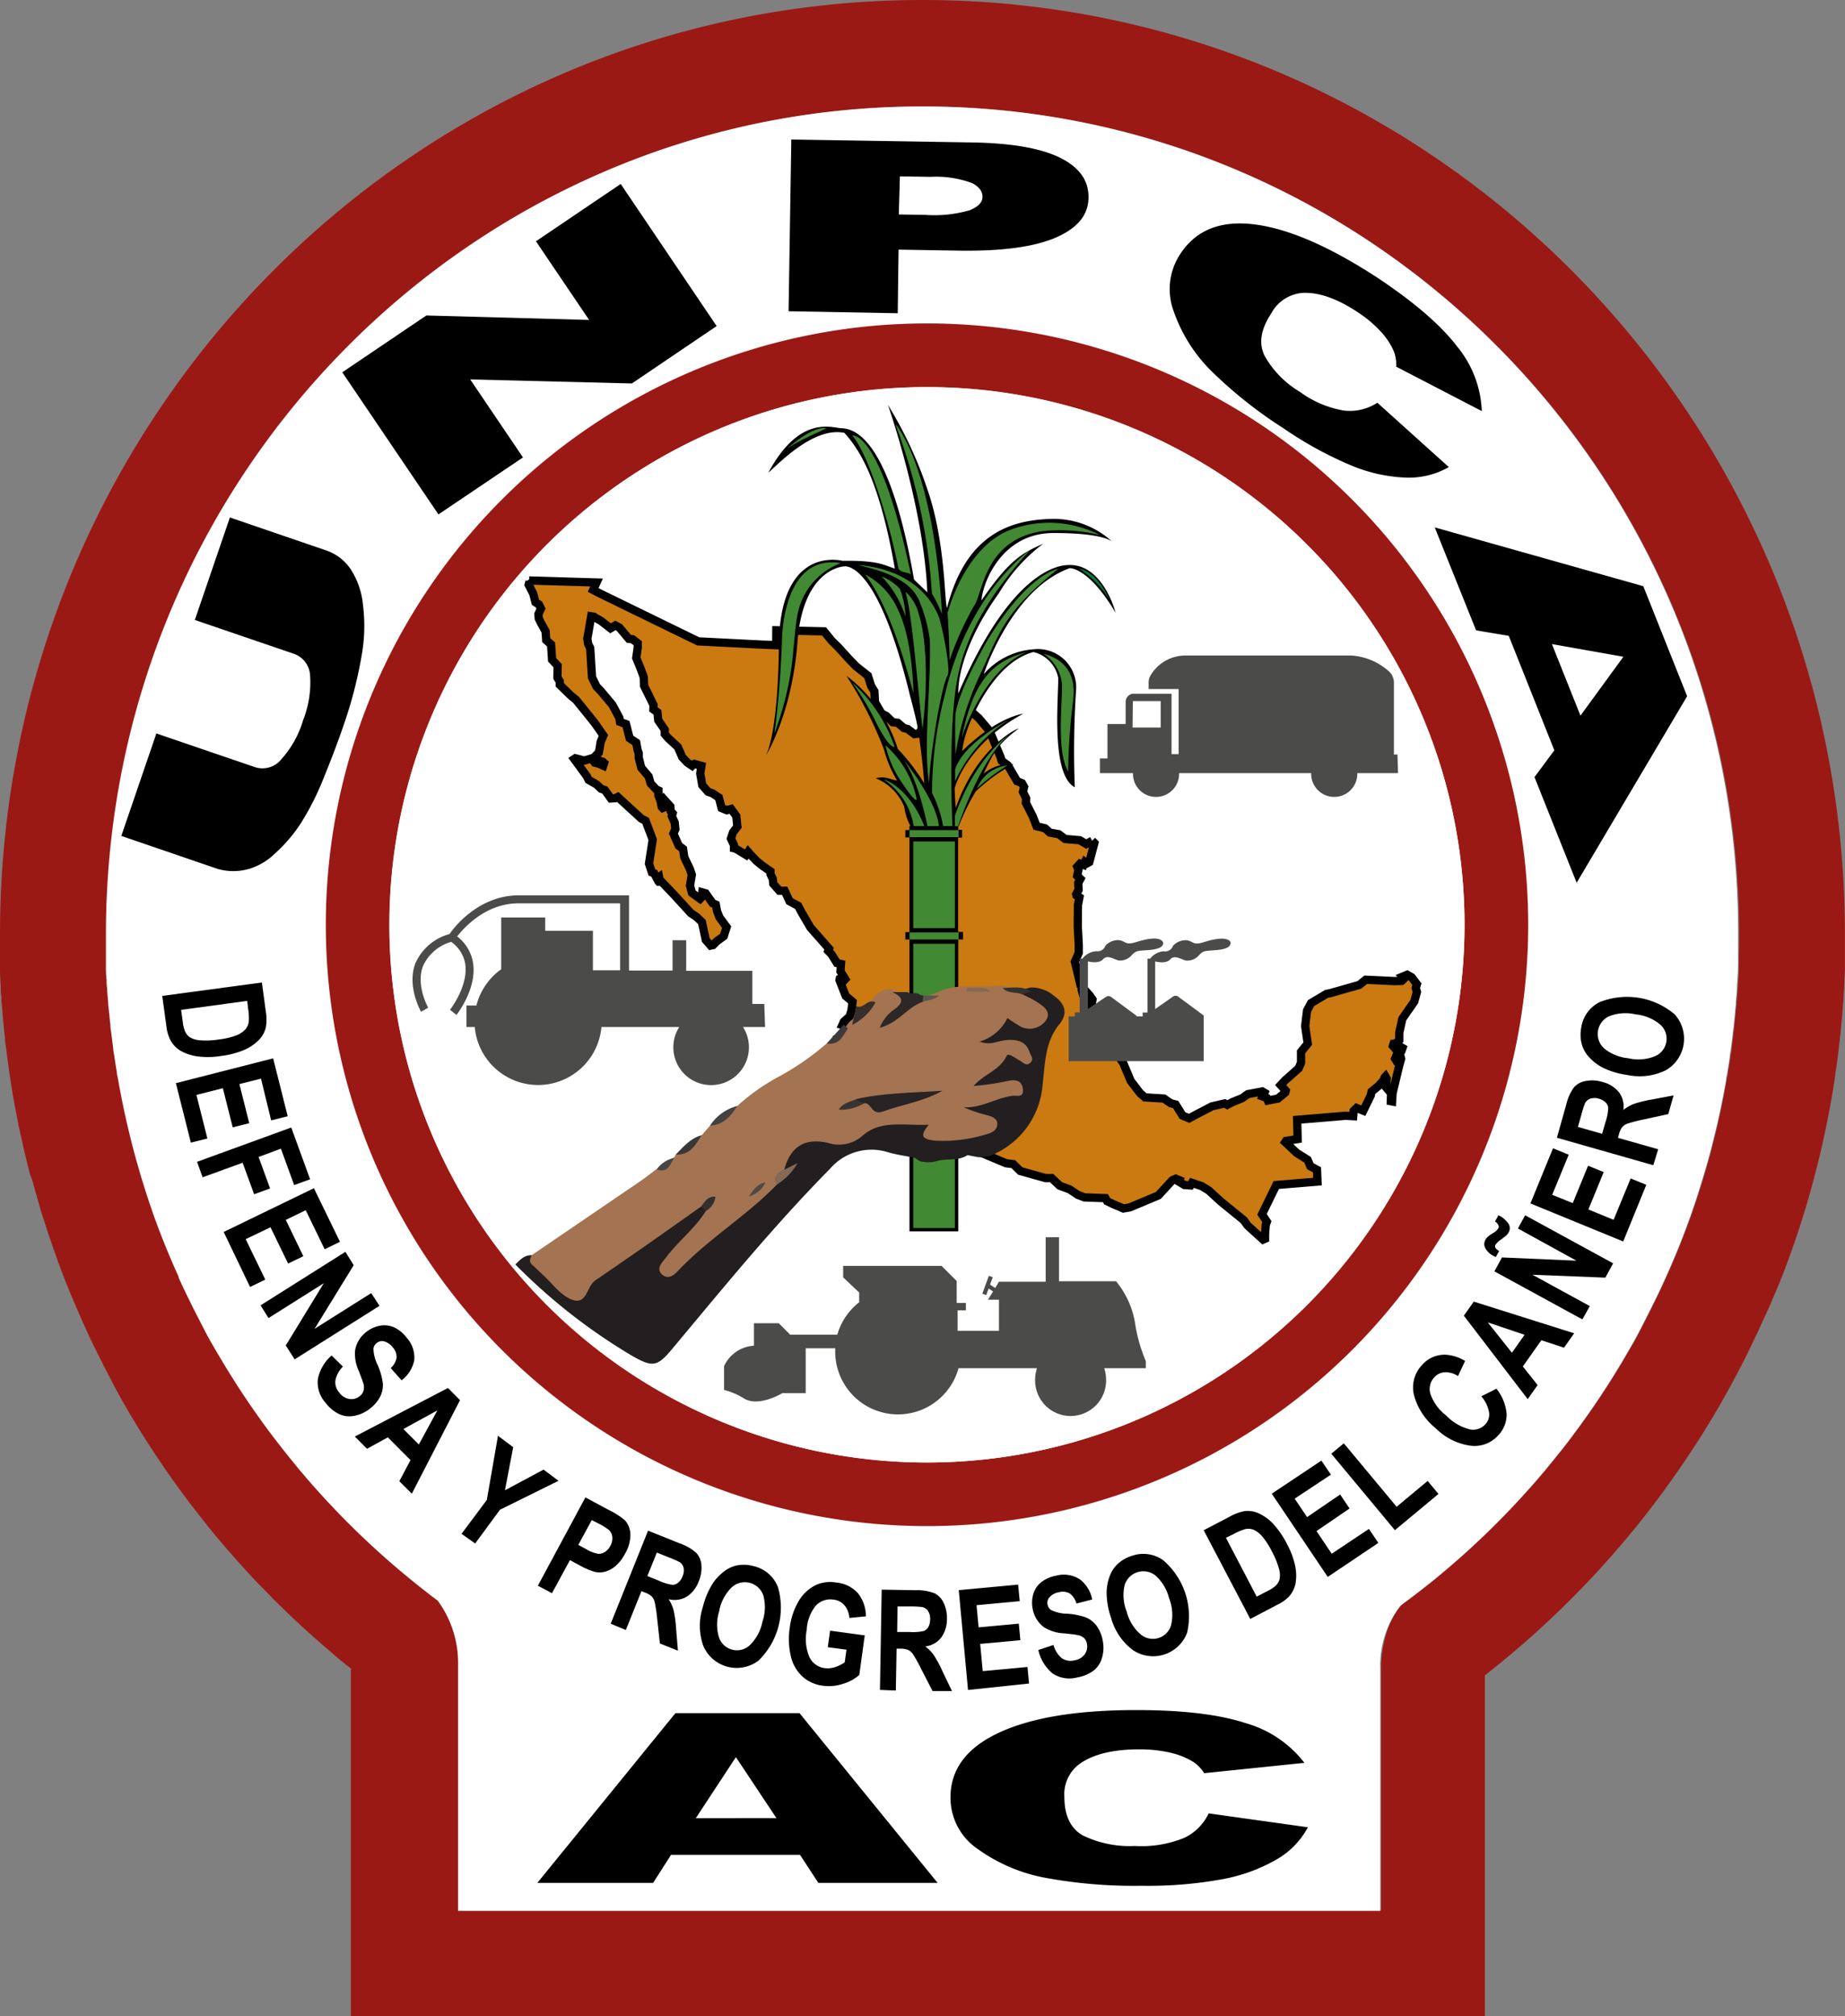 <svg xmlns="http://www.w3.org/2000/svg" viewBox="0 0 223.11 243.73"><rect x="0" y="0" width="223.11" height="243.73" fill="#808080" stroke="none"/><defs><style>.a{fill:#9b1915;}.b{fill:#fff;}.c{fill:#ca7a11;stroke:#000;stroke-miterlimit:2;}.d{fill:#4b4b4a;}.e{fill:#007c3a;}.f{fill:#a47351;}.g{fill:#231f20;}.h{fill:#444141;}.i{fill:#3a3737;}.j{fill:#3d3a3b;}.k{fill:#484646;}.l{fill:#282425;}.m{fill:#2c2828;}.n{fill:#362e2a;}.o{fill:#846955;}.p{fill:#383433;}.q{fill:#353130;}.r{fill:#322f2e;}.s{fill:#4e4946;}.t{fill:#846a4f;}.u{fill:#5d554c;}.v{fill:#428933;}</style></defs><title>logo-UNPCA</title><path class="a" d="M116.78,77.06c-23,0-41.69,18.9-41.69,42.21,0,.39,0,.79,0,1.18,0,.13,0,.25,0,.38s0,.53,0,.79,0,.3,0,.45,0,.48.05.72,0,.31,0,.46,0,.47.07.71l.05.45c0,.25.06.49.1.74l.06.41c0,.29.09.58.14.86l0,.27q.1.57.21,1.13l0,.23c.06.3.13.59.19.89l.09.37c.06.25.12.49.18.73l.11.4.2.7.12.4.22.71.12.37.26.77.1.29q.38,1.07.82,2.11l.1.23.35.8.14.31.33.71.16.33.35.69.16.31.39.72.14.25.5.87.05.09q.58,1,1.21,1.91l.13.19.5.72.17.24.49.67.18.24.52.67.17.21.6.73.1.12q.74.87,1.52,1.7l0,0,.73.75.16.15.64.62.19.18.63.58.19.17.69.6.15.13.85.7v15.72h51.23V152.74a42.09,42.09,0,0,0,4.36-3.92l0,0,.78-.83,0,0a42.31,42.31,0,0,0,3-3.63l0,0,.63-.89.08-.11.57-.85.08-.12.58-.92,0,0q.9-1.49,1.69-3.06l.09-.18.4-.84.11-.24.36-.81.11-.25.36-.87.08-.19q.42-1.08.79-2.19l.06-.18q.15-.45.28-.9l.1-.32q.11-.39.22-.78l.1-.37q.1-.38.19-.76l.09-.37c.06-.27.12-.54.18-.81l.07-.32q.23-1.13.4-2.29l0-.33c0-.27.08-.54.11-.82s0-.28,0-.42.05-.49.08-.74l0-.45q0-.37.05-.74c0-.15,0-.29,0-.44s0-.54,0-.81,0-.25,0-.38c0-.4,0-.79,0-1.19C158.46,96,139.8,77.06,116.78,77.06Zm36.88,43.25c0,.11,0,.22,0,.34s0,.47,0,.7,0,.26,0,.39,0,.42,0,.64,0,.27,0,.41,0,.42-.06.62l0,.4c0,.21-.05.43-.08.64l-.05.37c0,.24-.07.47-.11.71l0,.29q-.17,1-.4,2l-.06.24c-.06.25-.12.5-.18.74l-.08.3-.19.67-.09.31-.2.66-.1.3-.23.69-.09.25-.29.8,0,.13q-.37,1-.79,1.88l0,0-.4.86-.07.15-.37.74-.09.17-.39.72-.09.16-.43.76-.06.1a37.49,37.49,0,0,1-2.25,3.38h0l-.61.79,0,0-.6.74,0,0a37.35,37.35,0,0,1-5.05,5h0c-.49.4-.75.6-1.25,1a3.91,3.91,0,0,0-1.15,3v10.93H95.79V152.11a4.75,4.75,0,0,0-.91-2.74q-.6-.45-1.19-.93h0a37.35,37.35,0,0,1-5-5l0,0-.61-.74,0,0-.61-.79h0a37.5,37.5,0,0,1-2.25-3.38l-.06-.09-.43-.76-.08-.15-.39-.73-.09-.17-.37-.75-.07-.15-.4-.86,0,0q-.42-.93-.79-1.89l0-.13-.29-.8-.09-.25-.23-.69-.09-.3-.2-.66-.09-.31-.19-.67-.08-.3c-.06-.25-.12-.49-.18-.74l-.06-.23q-.23-1-.4-2l0-.29c0-.24-.08-.47-.11-.71l-.05-.37c0-.21-.06-.43-.08-.64l0-.4q0-.31-.06-.62l0-.41c0-.21,0-.42,0-.64s0-.26,0-.39,0-.47,0-.7,0-.22,0-.33q0-.52,0-1c0-20.65,16.52-37.39,36.9-37.39s36.9,16.74,36.9,37.39Q153.68,119.8,153.66,120.32Z" transform="translate(-0.44 -0.13)"/><path class="b" d="M116.78,81.88c-20.38,0-36.9,16.74-36.9,37.39q0,.52,0,1c0,.11,0,.22,0,.33s0,.47,0,.7,0,.26,0,.39,0,.43,0,.64l0,.41q0,.31.06.62l0,.4c0,.21.05.43.08.64l.05.37c0,.24.07.47.11.71l0,.29q.17,1,.4,2l.06.23c.06.25.12.5.18.74l.08.3.19.67.09.31.2.66.09.3.23.69.09.25.29.8,0,.13q.37,1,.79,1.89l0,0,.4.86.07.15.37.75.09.17.39.73.08.15.43.76.06.09a37.5,37.5,0,0,0,2.25,3.38h0l.61.79,0,0,.61.74,0,0a37.35,37.35,0,0,0,5,5h0q.58.47,1.19.93a4.75,4.75,0,0,1,.91,2.74v11.27h41.67V152.44a4.44,4.44,0,0,1,.91-2.85q.76-.56,1.49-1.15h0a37.35,37.35,0,0,0,5.05-5l0,0,.6-.74,0,0,.61-.79h0a37.49,37.49,0,0,0,2.25-3.38l.06-.1.43-.76.09-.16.39-.72.09-.17.37-.74.07-.15.4-.86,0,0q.42-.93.79-1.88l0-.13.29-.8.09-.25.23-.69.1-.3.2-.66.09-.31.19-.67.08-.3c.06-.25.12-.49.18-.74l.06-.24q.23-1,.4-2l0-.29c0-.24.08-.47.11-.71l.05-.37c0-.21.06-.43.08-.64l0-.4q0-.31.06-.62c0-.14,0-.27,0-.41s0-.42,0-.64,0-.26,0-.39,0-.47,0-.7,0-.22,0-.34q0-.52,0-1C153.68,98.63,137.16,81.88,116.78,81.88Z" transform="translate(-0.44 -0.13)"/><path class="a" d="M117,91.67a27.17,27.17,0,1,0,27.17,27.17A27.17,27.17,0,0,0,117,91.67Zm0,51.46a24.29,24.29,0,1,1,24.29-24.29A24.29,24.29,0,0,1,117,143.13Z" transform="translate(-0.44 -0.13)"/><circle class="b" cx="116.54" cy="118.7" r="24.29"/><path d="M86.93,121.45l.18,1.33a2.13,2.13,0,0,1,0,.7,1.21,1.21,0,0,1-.34.6,2.13,2.13,0,0,1-.68.44,4.12,4.12,0,0,1-1,.26,3.66,3.66,0,0,1-1,0,2.13,2.13,0,0,1-.85-.28,1.26,1.26,0,0,1-.43-.46,1.81,1.81,0,0,1-.18-.63l-.19-1.37Zm-.66.83-3,.41.07.54a1.62,1.62,0,0,0,.1.43.64.64,0,0,0,.23.27,1,1,0,0,0,.46.13,3.66,3.66,0,0,0,.83,0,3.35,3.35,0,0,0,.79-.18,1.11,1.11,0,0,0,.41-.27.66.66,0,0,0,.17-.37,2.67,2.67,0,0,0,0-.6Z" transform="translate(-0.44 -0.13)"/><path d="M83,126l4.39-1.11.66,2.61-.74.19-.48-1.9-1,.25.45,1.77-.74.19-.45-1.77-1.2.3.5,2-.74.19Z" transform="translate(-0.44 -0.13)"/><path d="M84,129.55,88.25,128l.85,2.34-.72.26-.6-1.65-1,.37.52,1.42-.72.26-.52-1.42-1.81.66Z" transform="translate(-0.44 -0.13)"/><path d="M85.2,132.71l4.08-2,1.18,2.42-.69.33-.86-1.76-.9.44.8,1.64-.69.33-.8-1.64-1.11.54.89,1.83-.69.33Z" transform="translate(-0.44 -0.13)"/><path d="M86.87,136l3.83-2.42.38.6-1.77,2.87,2.56-1.61.36.58-3.83,2.42-.39-.62L89.73,135l-2.5,1.58Z" transform="translate(-0.44 -0.13)"/><path d="M90.08,138.29l.51.5a1.2,1.2,0,0,0-.35.61.69.69,0,0,0,.17.55.71.71,0,0,0,.48.3.61.61,0,0,0,.45-.13.48.48,0,0,0,.17-.23.6.6,0,0,0,0-.33q0-.14-.21-.58a1.83,1.83,0,0,1-.17-.93,1.32,1.32,0,0,1,.5-.83,1.38,1.38,0,0,1,.6-.28,1.07,1.07,0,0,1,.64.07,1.5,1.5,0,0,1,.57.46,1.33,1.33,0,0,1,.35,1,1.48,1.48,0,0,1-.55.91l-.49-.55a.85.85,0,0,0,.27-.47.64.64,0,0,0-.17-.46.72.72,0,0,0-.44-.29.36.36,0,0,0-.29.08A.38.38,0,0,0,92,138a1.71,1.71,0,0,0,.18.72,3.11,3.11,0,0,1,.24.82,1.15,1.15,0,0,1-.11.6,1.61,1.61,0,0,1-.47.56,1.58,1.58,0,0,1-.68.32,1.13,1.13,0,0,1-.7-.07,1.7,1.7,0,0,1-.62-.51,1.37,1.37,0,0,1-.35-1.07A1.92,1.92,0,0,1,90.08,138.29Z" transform="translate(-0.44 -0.13)"/><path d="M93.7,144.54l-.56-.57.51-1-1-1-.94.51-.55-.55,4.21-2.2.55.55Zm.32-2.22.84-1.54-1.54.84Z" transform="translate(-0.44 -0.13)"/><path d="M95.95,146.35l1.14-1.53.51-2.9.69.51-.39,1.95,1.74-.93.68.51-2.64,1.31-1.14,1.52Z" transform="translate(-0.44 -0.13)"/><path d="M99.4,148.7l2.15-4,1,.56a3.43,3.43,0,0,1,.74.47,1,1,0,0,1,.25.64,1.66,1.66,0,0,1-.23.88,1.79,1.79,0,0,1-.44.56,1.21,1.21,0,0,1-.48.25,1,1,0,0,1-.44,0,3.37,3.37,0,0,1-.7-.3l-.42-.23L100,149Zm2.43-3-.61,1.13.35.19a1.54,1.54,0,0,0,.54.21.51.51,0,0,0,.31-.09.72.72,0,0,0,.24-.27.68.68,0,0,0,.09-.41.49.49,0,0,0-.16-.32,2.87,2.87,0,0,0-.45-.28Z" transform="translate(-0.44 -0.13)"/><path d="M102.69,150.41l1.69-4.2,1.43.58a2.15,2.15,0,0,1,.74.43.91.91,0,0,1,.23.56,1.56,1.56,0,0,1-.12.72,1.4,1.4,0,0,1-.54.69,1.08,1.08,0,0,1-.82.12,1.84,1.84,0,0,1,.22.5,5.32,5.32,0,0,1,.11.84l.08,1-.81-.33-.12-1.11a6.47,6.47,0,0,0-.11-.76.58.58,0,0,0-.13-.26,1,1,0,0,0-.32-.18l-.14-.06-.71,1.76Zm1.66-2.15.5.2a2.26,2.26,0,0,0,.63.19.42.42,0,0,0,.26-.1.7.7,0,0,0,.2-.29.63.63,0,0,0,0-.38.43.43,0,0,0-.19-.27l-.49-.21-.53-.21Z" transform="translate(-0.44 -0.13)"/><path d="M106.85,149.65a3.52,3.52,0,0,1,.46-1.08,2.22,2.22,0,0,1,.49-.51,1.46,1.46,0,0,1,.56-.27,1.65,1.65,0,0,1,.8,0,1.54,1.54,0,0,1,1.08.93,3.33,3.33,0,0,1-.89,3.33,1.64,1.64,0,0,1-2.48-.66A2.71,2.71,0,0,1,106.85,149.65Zm.74.17a2,2,0,0,0,0,1.2.86.86,0,0,0,1.39.38,2,2,0,0,0,.58-1.07,2,2,0,0,0,0-1.19.88.88,0,0,0-1.41-.37A2,2,0,0,0,107.59,149.81Z" transform="translate(-0.44 -0.13)"/><path d="M112.5,151.47l.1-.76,1.57.21-.24,1.79a2,2,0,0,1-.73.39,2,2,0,0,1-.91.09,1.68,1.68,0,0,1-.94-.43,1.79,1.79,0,0,1-.52-.93,3.34,3.34,0,0,1,0-1.22,3.15,3.15,0,0,1,.41-1.21,1.84,1.84,0,0,1,.8-.74,1.57,1.57,0,0,1,.89-.11,1.49,1.49,0,0,1,1,.49,1.69,1.69,0,0,1,.35,1l-.74.07a1,1,0,0,0-.21-.56.76.76,0,0,0-.5-.26.9.9,0,0,0-.81.27,1.87,1.87,0,0,0-.43,1.08,2.09,2.09,0,0,0,.12,1.24.88.88,0,0,0,.69.5,1.05,1.05,0,0,0,.47,0,1.53,1.53,0,0,0,.43-.22l.08-.57Z" transform="translate(-0.44 -0.13)"/><path d="M114.85,153.4l.08-4.53,1.54,0a2.15,2.15,0,0,1,.84.14.91.91,0,0,1,.41.44,1.56,1.56,0,0,1,.15.72,1.4,1.4,0,0,1-.25.84,1.08,1.08,0,0,1-.73.41,1.83,1.83,0,0,1,.39.39,5.23,5.23,0,0,1,.4.74l.43.89h-.88l-.51-1a6.46,6.46,0,0,0-.38-.67.57.57,0,0,0-.22-.19,1,1,0,0,0-.37-.06h-.15l0,1.89Zm.78-2.6h.54a2.27,2.27,0,0,0,.66,0,.42.42,0,0,0,.21-.19.7.7,0,0,0,.08-.34.63.63,0,0,0-.09-.37.43.43,0,0,0-.27-.18l-.53,0h-.57Z" transform="translate(-0.44 -0.13)"/><path d="M118.84,153.4l-.42-4.51,2.68-.25.07.76-2,.18.09,1,1.82-.17.07.76-1.82.17.11,1.23,2-.19.07.76Z" transform="translate(-0.44 -0.13)"/><path d="M122,151.6l.68-.23a1.2,1.2,0,0,0,.39.59.69.69,0,0,0,.56.1.71.71,0,0,0,.49-.29.61.61,0,0,0,.09-.46.48.48,0,0,0-.13-.25.6.6,0,0,0-.3-.14l-.61-.08a1.83,1.83,0,0,1-.9-.28,1.32,1.32,0,0,1-.51-.83,1.37,1.37,0,0,1,0-.67,1.06,1.06,0,0,1,.35-.54,1.5,1.5,0,0,1,.67-.3,1.33,1.33,0,0,1,1.08.16,1.47,1.47,0,0,1,.55.91l-.71.18a.85.85,0,0,0-.3-.45A.64.64,0,0,0,123,149a.72.72,0,0,0-.46.26.36.36,0,0,0-.06.3.39.39,0,0,0,.16.25,1.72,1.72,0,0,0,.72.16,3.1,3.1,0,0,1,.84.16,1.15,1.15,0,0,1,.48.37,1.62,1.62,0,0,1,.28.68,1.58,1.58,0,0,1,0,.75,1.13,1.13,0,0,1-.38.59,1.7,1.7,0,0,1-.74.32,1.37,1.37,0,0,1-1.12-.18A1.92,1.92,0,0,1,122,151.6Z" transform="translate(-0.44 -0.13)"/><path d="M125.3,150.15a3.52,3.52,0,0,1-.2-1.16,2.21,2.21,0,0,1,.13-.7,1.46,1.46,0,0,1,.32-.53,1.65,1.65,0,0,1,.69-.41,1.54,1.54,0,0,1,1.41.19,3.33,3.33,0,0,1,1.07,3.27,1.64,1.64,0,0,1-2.44.8A2.71,2.71,0,0,1,125.3,150.15Zm.71-.26a2,2,0,0,0,.63,1,.86.86,0,0,0,1.37-.45,2,2,0,0,0-.1-1.21,2,2,0,0,0-.62-1,.88.88,0,0,0-1.38.46A2,2,0,0,0,126,149.88Z" transform="translate(-0.44 -0.13)"/><path d="M129.49,146.19l1.19-.62a2.12,2.12,0,0,1,.65-.24,1.2,1.2,0,0,1,.68.12,2.13,2.13,0,0,1,.65.49,4.13,4.13,0,0,1,.6.89,3.67,3.67,0,0,1,.35.91,2.13,2.13,0,0,1,0,.89,1.26,1.26,0,0,1-.29.56,1.82,1.82,0,0,1-.53.39l-1.22.64Zm1,.34,1.39,2.66.49-.25a1.61,1.61,0,0,0,.37-.24.64.64,0,0,0,.18-.3,1,1,0,0,0,0-.48,3.66,3.66,0,0,0-.32-.77,3.33,3.33,0,0,0-.44-.68,1.11,1.11,0,0,0-.39-.29.66.66,0,0,0-.4,0,2.68,2.68,0,0,0-.55.24Z" transform="translate(-0.44 -0.13)"/><path d="M135.1,148.3l-2.53-3.76,2.23-1.5.43.64-1.63,1.09.56.83,1.51-1,.43.63-1.51,1,.69,1,1.68-1.13.43.63Z" transform="translate(-0.44 -0.13)"/><path d="M138.12,146.19l-2.87-3.45.56-.47,2.39,2.87,1.4-1.17.49.59Z" transform="translate(-0.44 -0.13)"/><path d="M142,140.14l.68-.34a2.1,2.1,0,0,1,.46,1.14,1.35,1.35,0,0,1-.38,1,1.43,1.43,0,0,1-1.25.48,2.73,2.73,0,0,1-1.57-.78,2.88,2.88,0,0,1-1-1.52,1.47,1.47,0,0,1,.35-1.34,1.35,1.35,0,0,1,1.09-.48,1.94,1.94,0,0,1,.87.28l-.32.69a1,1,0,0,0-.59-.17.68.68,0,0,0-.48.23.77.77,0,0,0-.17.73,2.1,2.1,0,0,0,.71,1,2.26,2.26,0,0,0,1.08.63.75.75,0,0,0,.7-.24.66.66,0,0,0,.16-.53A1.48,1.48,0,0,0,142,140.14Z" transform="translate(-0.44 -0.13)"/><path d="M146.23,137.29l-.46.65-1-.33-.84,1.19.67.84-.45.64-2.88-3.77.45-.63Zm-2.24.07-1.66-.56,1.09,1.37Z" transform="translate(-0.44 -0.13)"/><path d="M142.83,133.57l-.15.28-.1-.05a.84.84,0,0,1-.38-.35.38.38,0,0,1,0-.37.53.53,0,0,1,.1-.13l.25-.17a.71.71,0,0,0,.24-.22.17.17,0,0,0,0-.15.38.38,0,0,0-.15-.16l.15-.28a1.1,1.1,0,0,1,.46.4.37.37,0,0,1,0,.36.64.64,0,0,1-.1.14l-.25.19a.91.91,0,0,0-.25.24.15.15,0,0,0,0,.14A.37.37,0,0,0,142.83,133.57Zm3.76,3.09-4-2.17.34-.63,3.37.15-2.66-1.45.33-.6,4,2.17-.35.65-3.3-.13,2.59,1.42Z" transform="translate(-0.44 -0.13)"/><path d="M148.44,133.15l-4.19-1.72,1-2.49.71.29-.74,1.81.93.38.69-1.69.71.29-.69,1.69,1.14.47.77-1.88.71.29Z" transform="translate(-0.44 -0.13)"/><path d="M149.8,129.69l-4.36-1.24.42-1.48a2.16,2.16,0,0,1,.35-.78.91.91,0,0,1,.53-.29,1.55,1.55,0,0,1,.73,0,1.4,1.4,0,0,1,.74.46,1.08,1.08,0,0,1,.21.81,1.83,1.83,0,0,1,.47-.27,5.31,5.31,0,0,1,.82-.2l1-.18-.24.84-1.09.24a6.54,6.54,0,0,0-.75.19.58.58,0,0,0-.24.16,1,1,0,0,0-.15.34l0,.14L150,129Zm-2.31-1.42.15-.52a2.27,2.27,0,0,0,.13-.65.42.42,0,0,0-.13-.25.7.7,0,0,0-.31-.16.63.63,0,0,0-.38,0,.43.43,0,0,0-.25.22,5,5,0,0,0-.16.51l-.16.55Z" transform="translate(-0.44 -0.13)"/><path d="M148.61,125.62a3.52,3.52,0,0,1-1.12-.35,2.22,2.22,0,0,1-.56-.43,1.46,1.46,0,0,1-.33-.53,1.65,1.65,0,0,1-.05-.8,1.54,1.54,0,0,1,.81-1.17,3.33,3.33,0,0,1,3.4.53,1.64,1.64,0,0,1-.4,2.54A2.71,2.71,0,0,1,148.61,125.62Zm.09-.75a2,2,0,0,0,1.2-.1.86.86,0,0,0,.23-1.42,2,2,0,0,0-1.12-.46,2,2,0,0,0-1.19.09.88.88,0,0,0-.22,1.44A2,2,0,0,0,148.69,124.87Z" transform="translate(-0.44 -0.13)"/><path d="M83.91,105.07l1.58-4.63,4.37,1.5a2.18,2.18,0,0,1,1.09.84,3.58,3.58,0,0,1,.56,1.65,7.47,7.47,0,0,1,0,2.07,19.55,19.55,0,0,1-.87,3.33q-.38,1.1-.89,2.37a12.31,12.31,0,0,1-1,2.06,6.8,6.8,0,0,1-1.18,1.38,2.83,2.83,0,0,1-1.18.7,2.59,2.59,0,0,1-1.39,0l-4.37-1.5,1.58-4.63,4.47,1.53a1.09,1.09,0,0,0,1.17-.36,5.78,5.78,0,0,0,1.3-3.77,1.09,1.09,0,0,0-.71-1Z" transform="translate(-0.44 -0.13)"/><path d="M90.56,93.88l3.79-2.57,7.35.2L99.3,88l3.83-2.59,4.34,6.42-3.83,2.59-7.31-.19,2.39,3.53L94.9,100.3Z" transform="translate(-0.44 -0.13)"/><path d="M110.85,83.37l8.15.13a9.86,9.86,0,0,1,4,.68,1.93,1.93,0,0,1,1.3,1.78,2,2,0,0,1-1.47,1.81,11.15,11.15,0,0,1-4.42.59l-2.68,0,0,2.88-4.93-.08Zm4.87,3.38,1.2,0a5.72,5.72,0,0,0,2-.21q.58-.23.58-.61t-.49-.63a4.65,4.65,0,0,0-1.87-.28l-1.4,0Z" transform="translate(-0.44 -0.13)"/><path d="M137.32,95.26l3.23,2.91a3.65,3.65,0,0,1-2,.47,7.11,7.11,0,0,1-2.42-.54,16.92,16.92,0,0,1-3.09-1.69,19.94,19.94,0,0,1-3.32-2.65,7.06,7.06,0,0,1-1.64-2.64,2.87,2.87,0,0,1,.32-2.63,3.22,3.22,0,0,1,3.38-1.3,13.7,13.7,0,0,1,5.51,2.42,15,15,0,0,1,3.6,3.1A4.89,4.89,0,0,1,142,95.64l-3.87-2a1.72,1.72,0,0,0-.11-.7,3.19,3.19,0,0,0-.6-.91,5.52,5.52,0,0,0-1-.86,4.26,4.26,0,0,0-2.49-.87,1.76,1.76,0,0,0-1.4.9,1.88,1.88,0,0,0-.31,1.91,4.42,4.42,0,0,0,1.61,1.64,4.63,4.63,0,0,0,2,.86A2.29,2.29,0,0,0,137.32,95.26Z" transform="translate(-0.44 -0.13)"/><path d="M145.33,111l-2.06-5.17-1.48-.24-1.85-4.65,9.41,2.67,2,5-5,8.41-1.9-4.77Zm1.18-1.57,1.94-2.66-3.23-.58Z" transform="translate(-0.44 -0.13)"/><path d="M111.24,160.85h-5.82l-.81,1.27H99.37l6.24-7.67h5.6l6.24,7.67h-5.37Zm-1.06-1.66-1.83-2.76-1.81,2.76Z" transform="translate(-0.44 -0.13)"/><path d="M129.71,159l4.5.63a3.7,3.7,0,0,1-1.43,1.46,7.7,7.7,0,0,1-2.42.88,18.68,18.68,0,0,1-3.67.3,22,22,0,0,1-4.42-.36,7.6,7.6,0,0,1-3-1.28,2.79,2.79,0,0,1-1.25-2.34,3.19,3.19,0,0,1,2.19-2.92,15.06,15.06,0,0,1,6.2-1,16.5,16.5,0,0,1,4.93.59,5.1,5.1,0,0,1,2.67,1.8l-4.53.47a1.73,1.73,0,0,0-.5-.51,3.44,3.44,0,0,0-1.05-.42,6.11,6.11,0,0,0-1.39-.15,4.65,4.65,0,0,0-2.67.65,1.7,1.7,0,0,0-.7,1.51A1.83,1.83,0,0,0,124,160a4.84,4.84,0,0,0,2.36.47,5.08,5.08,0,0,0,2.23-.38A2.33,2.33,0,0,0,129.71,159Z" transform="translate(-0.44 -0.13)"/><polyline class="c" points="124 114.91 124.1 115.01 123.87 115.87 123.76 115.94 123.68 115.87 123.61 116 123.46 115.94 123.33 116.08 123.38 116.22 123.33 116.5 123.47 116.63 123.37 116.81 123.39 117.13 123.28 117.32 123.3 117.38 123.43 117.46 123.36 117.82 123.35 118.79 123.39 119.61 123.39 119.97 123.22 120.38 123.32 120.79 123.48 121.45 123.89 121.9 124.02 122.08 123.98 122.29 123.9 122.3 123.89 122.23 123.86 121.93 123.51 121.57 123.64 122.04 123.85 122.29 123.91 122.37 124.22 123.19 124.93 124.25 125.41 124.95 125.74 125.76 126.17 126.31 126.39 126.5 127.24 126.55 127.56 126.77 127.78 126.82 128.09 127.33 128.38 127.45 128.77 127.24 129.41 126.91 129.99 126.78 130.11 126.84 130.34 126.72 130.78 126.54 131.03 126.36 131.69 126.23 131.78 126.29 131.71 126.46 131.89 126.53 131.94 126.64 132.4 126.55 132.72 126.28 132.75 126.2 132.52 125.95 132.72 125.73 133.33 125.19 133.44 124.94 133.44 124.44 133.74 124.07 133.63 123.28 133.71 122.58 133.89 122.24 134.6 121.82 134.74 121.8 136.07 121.42 136.36 121.19 137.66 121.25 137.99 121.24 138.08 121.16 138.12 121.12 138.04 121.04 138.24 120.96 138.44 121.08 138.68 121.39 138.62 121.56 138.68 121.74 138.56 122.18 138.02 122.95 137.88 123.58 137.88 123.92 137.71 124.07 137.62 124.08 137.59 124.18 137.71 124.31 137.96 124.23 138.02 124.27 137.98 124.41 137.76 124.59 137.69 124.75 137.72 124.81 137.94 124.67 137.96 124.76 137.87 125.08 137.58 126.31 137.55 126.69 137.5 126.68 137.51 126.31 137.27 126.04 137.31 125.66 137.26 125.56 137.22 125.6 137.17 125.74 136.93 126 136.63 126.24 136.59 126.41 136.25 127.1 135.95 126.98 135.81 127.11 135.8 127.35 135.45 127.33 133.26 127.51 133.29 128.38 132.76 128.47 132.72 128.52 133.24 129.01 133.74 129.32 133.86 129.62 134.16 129.77 134.18 130.31 132.32 130.46 131.68 131.78 131.9 132.12 131.84 132.26 131.81 132.69 131.81 133.01 131.02 132.28 130.86 132.06 129.82 131.21 129.27 130.71 128.95 130.51 128.51 130.36 128.44 130.48 128.17 130.46 127.93 130.31 127.95 130.25 127.78 130.18 127.62 130.25 126.99 130.93 125.7 131.47 125.42 131.52 124.95 131.32 124.68 131.19 124.6 131.05 123.65 131.02 123.35 130.91 122.98 130.66 122.54 130.5 122.17 130.15 121.9 130.15 121.37 130 120.75 129.83 120.44 129.52 120.11 129.48 118.87 128.96 118.06 128.32 117.69 127.91 117.49 127.86 117.38 127.91 117.25 127.96 115.5 127.28 115.1 126.75 114.93 126.52 114.17 126.04 113.94 125.91 113.48 125.67 112.72 124.53 112.56 124.03 112.5 123.84 112.75 123.75 113.02 123.66 113.09 123.47 112.82 123.27 112.71 123.24 112.78 123.08 113.04 122.85 113.12 122.58 113.18 122.19 112.87 121.92 112.58 121.21 112.61 121.04 112.79 121.22 112.84 121.16 112.63 120.81 112.65 120.48 112.47 120.44 112.23 120.04 112.08 119.89 112.11 119.79 111.27 118.83 110.86 118.13 110.72 117.85 110.33 117.64 110.11 117.17 109.87 117.17 109.59 116.86 109.57 116.63 109.47 116.41 109.47 116.29 109.1 116.03 108.83 115.82 108.58 115.55 108.45 115.41 108.36 115.55 107.89 115.26 107.82 115.25 107.82 115.11 107.68 114.81 107.77 114.53 107.97 114.27 107.95 114.15 107.92 113.79 107.69 113.47 107.49 113.53 107.26 113.43 107.14 112.96 106.85 112.77 106.64 112.69 106.38 112.4 106.29 111.87 106.34 111.53 106.03 111.44 105.96 111.48 105.92 111.52 105.72 111.38 105.48 111.13 105.28 110.67 104.83 110.26 104.69 110.09 104.69 109.89 104.39 109.47 104.36 109.11 104.17 108.97 104.18 108.78 103.76 107.91 103.74 107.52 103.6 107.14 103.4 106.65 103.47 106.18 103.47 105.98 103.23 105.8 103.07 105.79 102.64 105.28 102.46 105.18 102.24 105.31 101.81 104.97 101.53 104.82 101.49 104.79 101.36 104.77 101.19 105.79 101.23 106.03 101.32 106.21 101.4 107.53 101.61 107.95 101.8 108.14 102.32 108.77 102.64 109.36 102.66 109.54 102.94 109.64 103.1 110.28 103.4 110.48 103.46 110.81 103.51 110.95 103.51 111.15 103.63 111.62 103.96 112 104.05 112.32 104.31 112.59 104.4 112.64 104.4 112.87 104.49 113.09 104.55 113.38 104.68 113.52 104.68 113.28 104.62 113.11 104.66 113.05 104.94 113.36 104.96 113.57 105.05 113.67 105.01 113.79 105.14 114.09 105.17 114.39 105.08 114.58 105.32 115.13 105.52 115.28 105.57 115.66 105.82 116.18 105.91 116.45 105.83 116.94 105.92 117.27 106.28 117.53 106.38 117.44 106.39 117.24 106.53 117.28 106.85 117.73 107 117.79 107.05 118.09 107.17 118.38 107.48 118.81 107.36 119.22 107.04 119.45 106.87 119.62 106.76 119.65 106.54 119.39 106.37 118.58 106.13 118.35 105.87 118.18 105.11 117.36 104.55 116.76 104.47 116.76 104.43 116.55 104.34 116.62 104.21 116.38 104.11 116.34 103.98 115.94 104.14 114.86 103.83 114.01 103.63 113.91 102.56 112.93 102.45 112.99 102.25 113 101.98 112.62 101.81 112.56 101.61 112.36 101.24 112.16 101.17 112 100.6 111.22 100.65 111.18 101.05 111.29 101.38 111.19 101.53 111.38 101.69 111.42 101.91 111.52 101.95 111.4 101.89 111.34 101.73 111.3 101.55 111.08 101.71 110.93 101.75 110.75 101.79 110.45 101.92 110.16 101.55 109.62 101.27 109.28 100.68 108.55 100.43 108.34 99.94 107.86 99.94 107.71 99.84 107.55 99.85 107 99.6 106.73 99.55 106.04 99.33 105.84 99.31 105.45 99.09 105.06 99 104.87 98.98 104.67 99.09 104.42 99 104.24 98.84 104.14 98.75 103.74 98.54 103.35 98.58 103.19 98.56 103.14 98.56 103.15 101.61 103.24 101.46 103.58 101.7 103.71 106.2 105.9 108.93 106.04 109.73 106.08 109.73 105.4 111.89 105.45 112.23 105.87 112.52 106.17 113 106.69 113.33 107.03 113.87 107.45 114.01 107.92 114.16 108.16 114.19 108.65 114.48 109.16 114.7 109.28 114.99 109.56 115.21 109.58 115.49 109.82 115.66 109.86 115.97 110.09 116.17 110.07 116.54 109.5 116.71 109.02 116.94 108.86 117.12 108.84 117.28 108.68 117.83 108.83 118.29 108.85 118.88 109.38 119.37 109.96 119.86 111.12 119.91 111.3 120.19 111.5 120.53 112.08 120.61 112.22 120.83 112.31 120.93 112.48 120.88 112.7 121.02 113 121 113.19 121.31 113.8 121.49 114.25 121.87 114.34 122.09 114.54 122.49 114.61 122.78 114.83 123.44 114.89 123.74 115.06 124 114.91"/><path class="d" d="M138.24,111.15h-.17V107.9a.69.69,0,0,0-.26-.53,2.81,2.81,0,0,0-1.66-.69h-7.48a1.83,1.83,0,0,0-1.62.93.62.62,0,0,0-.07.3v.29h1.36v2.94H128v-2.74h-1.76a.38.38,0,0,0-.32.37c0,.32,0,1,0,1h-.82v1.55h-.34V112h1.5s0,.06,0,.09a1,1,0,1,0,2.08,0s0-.06,0-.09h6s0,.06,0,.09a1,1,0,1,0,2.08,0s0-.06,0-.09h1.84Zm-12-2.41h1.26v1.19h-1.26Z" transform="translate(-0.44 -0.13)"/><path class="d" d="M130.6,119.53a1.58,1.58,0,0,0-1.1.09c-.52.17-.46,0-.79-.08a.78.78,0,0,0-.62.25.37.37,0,0,1-.41.25.85.85,0,0,0-.62.33h-.12v2.43h-.22V123h-.27v0l-1.16-.86a.2.2,0,0,0-.23,0l-.81.56v-2.15s.47.14.68-.09.52,0,.72.05a.7.7,0,0,0,.59-.26c.2-.2.24-.17.78-.22s.59-.2.59-.2.12-.14-.07-.25a1.58,1.58,0,0,0-1.1.09c-.52.17-.46,0-.79-.08a.78.78,0,0,0-.62.25.37.37,0,0,1-.41.25.85.85,0,0,0-.62.33h-.12v2.43h-.22V123h-.28v2h6.11v-2.05l-1.16-.86a.2.2,0,0,0-.23,0l-.81.56v-2.15s.47.14.68-.09.52,0,.72.05a.7.7,0,0,0,.59-.26c.2-.2.24-.17.78-.22s.59-.2.59-.2S130.79,119.64,130.6,119.53Z" transform="translate(-0.44 -0.13)"/><path class="d" d="M109.63,122.41h-.54V120.9h-3v-1.37h-.6v1.37h-2v-3.4h-5a4,4,0,0,0-3.14,1.75,2.36,2.36,0,0,0-1.55,1.34,2.82,2.82,0,0,0,.27,2.17l.32-.19a2.48,2.48,0,0,1-.24-1.85,2,2,0,0,1,1.29-1.1,1.52,1.52,0,0,1,.64,1,3.23,3.23,0,0,1-.69,2.07l.29.23a3.55,3.55,0,0,0,.76-2.36,1.86,1.86,0,0,0-.72-1.19,3.66,3.66,0,0,1,2.77-1.5h4.6v3h-1.26v-1.78H99.73v-.6h-2v2.34a2.87,2.87,0,0,0-1.14,1.64h-.45v1h.36a2.87,2.87,0,0,0,5.72,0h3.52a1.71,1.71,0,1,0,2.88,0h1Z" transform="translate(-0.44 -0.13)"/><path class="d" d="M126.88,138.55a7.24,7.24,0,0,1-.5-1.79,4,4,0,0,0-.85-1.82h-2.59v-2h-.6v2h-2.11l-.17.28-.23-.15.12-.33-.18-.06-.3.81.18.06.11-.29.2.13-.23.39h.5v1.4h-1.86v-.93h.37v-.33h-.41v-1l-.68-.68h-4.45v.52l.72.68v.44a2.84,2.84,0,0,0-1,1.47h-2.12l-.52-.52h-1.13s0,.66,0,1a1.59,1.59,0,0,0-1.36.93v1.08a3.16,3.16,0,0,1,.85.35c.66.48,1.78-.21,1.78-.21h1.06v-2h1.33c0,.05,0,.1,0,.15a2.84,2.84,0,0,0,5.57.76h3.55a1.58,1.58,0,0,0-.08.48,1.6,1.6,0,1,0,3.2,0,1.58,1.58,0,0,0-.08-.48h1.9Z" transform="translate(-0.44 -0.13)"/><path d="M125.35,101.54l0,0Z" transform="translate(-0.44 -0.13)"/><path d="M123.43,102.73c.17,0,1,.14,2.07,2-.06-.27-.66-2.18-2.09-2.15-.25,0-2.49,0-5,5.8a8.1,8.1,0,0,1,1.83-4.53,7.78,7.78,0,0,1,2-2.26c-.85.39-1.47.62-2.8,2.57a3.4,3.4,0,0,1,3.27-3c2,0,2.5.3,2.6.39a3.92,3.92,0,0,0-2.81-1c-1.8.06-3.79.7-4.64,4a25.55,25.55,0,0,0-.89-5.36,18.36,18.36,0,0,0-1.78-3.81,34.89,34.89,0,0,1,1.78,8.47l-.6-.58c-.27-1.53-1.22-6.79-3.29-6.83-.5,0-1.91-.56-3.29,2,.41-.35,2-2.09,3.44-1.8.68.77,1.57,2.09,2.28,6.13a5,5,0,0,0-2.36-.35c-.46-.1-2.84-.39-2.88,3.81s-.6,5-.6,5a11.87,11.87,0,0,0,1.45-5.18c.25-3.31,2.07-3.4,2.07-3.4s1.46-.47,3,5.73c0,.14.27,1,.34,1.39.22,1.17.33,2.67.33,2.67a9.55,9.55,0,0,0-1.2-1.55,6.6,6.6,0,0,0-2.32-3.3,17.79,17.79,0,0,1,1.7,3.33,5.33,5.33,0,0,0,.59,1.4c-.4-.06-.48-.21-1-.1a2.33,2.33,0,0,1,1.29,1.28,2.71,2.71,0,0,0,.27.87h0v.19H116v.33h.19v4.28H116v.33h.19v13.18h2.21V119.5h.22v-.34h-.23V114.9h.18v-.35h-.17v-.16h0a10.22,10.22,0,0,1,.77-1.56,7.68,7.68,0,0,1,1.71-1.24,1.91,1.91,0,0,0-1.36.43,4.32,4.32,0,0,1,1.59-2,5.83,5.83,0,0,0-2.85,3.58c0-.26-.05-.87-.05-.87a5.87,5.87,0,0,1,3.11-3.39,5.68,5.68,0,0,0-2.76,1.69,4.77,4.77,0,0,1,.27-1.07s1-2.9,3-3.41a1.48,1.48,0,0,1,1.12,1.17c0,1.1-.32,4.36.74,4.94a42.53,42.53,0,0,1,.06-4.48,1.74,1.74,0,0,0-1.94-1.75,3.28,3.28,0,0,0-2.23,1.14S120.79,103.67,123.43,102.73Z" transform="translate(-0.44 -0.13)"/><path class="b" d="M124.81,101.24a5,5,0,0,0-4-.28c-2.17.76-2.94,3.79-2.94,3.79s.1,1.66.08,2.15a14.54,14.54,0,0,1,1.1-2.44c.41-.52.43-3,3.09-3.4A7.51,7.51,0,0,1,124.81,101.24Z" transform="translate(-0.44 -0.13)"/><path class="b" d="M121.62,101.91a11.07,11.07,0,0,0-3.83,6.46,17.82,17.82,0,0,0-.58,4.51,5.42,5.42,0,0,1,.5,1.49h.42a37.87,37.87,0,0,1,.23-6.68A12.26,12.26,0,0,1,121.62,101.91Z" transform="translate(-0.44 -0.13)"/><path class="b" d="M122.91,102.76s-1.4.19-3.31,3.42a12.77,12.77,0,0,0-1.34,3.15c0,.7,0,1.83,0,1.83a13.23,13.23,0,0,1,1.15-3.7A9.47,9.47,0,0,1,122.91,102.76Z" transform="translate(-0.44 -0.13)"/><path class="e" d="M123.86,102.76s.74,0,1.38,1.43A4.2,4.2,0,0,0,123.86,102.76Z" transform="translate(-0.44 -0.13)"/><path class="b" d="M121.56,106.5s-1.77.4-3,3.88C119.07,107.86,119.9,106.9,121.56,106.5Z" transform="translate(-0.44 -0.13)"/><path class="b" d="M122.24,106.6a1.85,1.85,0,0,1,.84,1.35c0,.85-.26,3,.28,4a27,27,0,0,1,.22-3.15A1.72,1.72,0,0,0,122.24,106.6Z" transform="translate(-0.44 -0.13)"/><path class="b" d="M120.69,109.57s-2,1-2.44,2.24c0,.3,0,.54,0,.54A6.39,6.39,0,0,1,120.69,109.57Z" transform="translate(-0.44 -0.13)"/><path class="b" d="M120.84,110.16a7,7,0,0,0-2.59,3.73,3.39,3.39,0,0,0,0,.5h.14S119.47,111.09,120.84,110.16Z" transform="translate(-0.44 -0.13)"/><path class="b" d="M120.61,111.64a1.64,1.64,0,0,0-1.37,1A9.09,9.09,0,0,1,120.61,111.64Z" transform="translate(-0.44 -0.13)"/><path class="b" d="M110.09,110.2s.26-1.81.34-4.17c0-.54.17-3.95,2.66-3.53a3.08,3.08,0,0,0-2,2.33c-.1.44-.2,2-.28,2.4A14.33,14.33,0,0,1,110.09,110.2Z" transform="translate(-0.44 -0.13)"/><path class="b" d="M110.35,97.62s1.28-1.33,2.09-1.22A7.54,7.54,0,0,0,110.35,97.62Z" transform="translate(-0.44 -0.13)"/><path class="b" d="M113.6,96.73s1.26-.29,2.65,6.28c-.19-.12-.37,0-.56-.25C115.36,101,114.43,97.71,113.6,96.73Z" transform="translate(-0.44 -0.13)"/><path class="b" d="M115.55,96.22s1.7,1.78,2.11,8.59a6.53,6.53,0,0,0-.46-.93A26.49,26.49,0,0,0,115.55,96.22Z" transform="translate(-0.44 -0.13)"/><path class="b" d="M113.87,102.59s2.77,0,3.67,2.4a7.88,7.88,0,0,1,.37,2.57,21.51,21.51,0,0,0-.84,4.89c-.28-1.61.1-4.71,0-6.49a7,7,0,0,0-.51-1.83C116.32,103.6,115.78,103,113.87,102.59Z" transform="translate(-0.44 -0.13)"/><path class="b" d="M116,103.79a2,2,0,0,1,.6,1,13.16,13.16,0,0,1,.17,5.18C116.55,108,116.32,104.82,116,103.79Z" transform="translate(-0.44 -0.13)"/><path class="b" d="M114.18,103a3.3,3.3,0,0,1,1.47,1.57,10.19,10.19,0,0,1,.71,3.81A17.65,17.65,0,0,0,114.18,103Z" transform="translate(-0.44 -0.13)"/><path class="b" d="M113.6,107.9a7,7,0,0,1,1.92,2.9c-.3.06-.9-1.23-.9-1.23A12,12,0,0,0,113.6,107.9Z" transform="translate(-0.44 -0.13)"/><path class="b" d="M115.11,110.73a4.4,4.4,0,0,1,1.39,2.32c.15.58-.68-.69-.68-.69A4.79,4.79,0,0,1,115.11,110.73Z" transform="translate(-0.44 -0.13)"/><path class="b" d="M115.9,111.35a8.17,8.17,0,0,1,1.62,3H117A9.47,9.47,0,0,0,115.9,111.35Z" transform="translate(-0.44 -0.13)"/><path class="b" d="M115,112.27s1.13.29,1.85,2.11h-.48A3.09,3.09,0,0,0,115,112.27Z" transform="translate(-0.44 -0.13)"/><path class="b" d="M114.93,103.1a2.23,2.23,0,0,1,.83.56,3.67,3.67,0,0,1,.25,1.25A4.58,4.58,0,0,0,114.93,103.1Z" transform="translate(-0.44 -0.13)"/><rect class="b" x="115.75" y="114.43" width="2.22" height="0.32"/><rect class="b" x="115.92" y="114.94" width="1.88" height="3.91"/><rect class="b" x="115.75" y="119.05" width="2.22" height="0.32"/><rect class="b" x="115.92" y="119.56" width="1.88" height="12.84"/><path class="f" d="M99.12,133.76l4.94-3.36c.24-.16.46-.34.69-.52.4,0,.5-.4.8-.52l.08-.14c.55-.11.75-.63,1.18-.87l.37-.43a6.54,6.54,0,0,0,1.24-.89,9.39,9.39,0,0,1,2-1.37,12.18,12.18,0,0,0,2.07-1.45c.43-.09.6-.43.83-.72a1.28,1.28,0,0,1,.22-.27,4.69,4.69,0,0,0,1-1,.93.93,0,0,1,.84-.46c.89.38.88.53,0,1.34a7.42,7.42,0,0,1,1.4-.93,8.51,8.51,0,0,0,.83-.29,2.68,2.68,0,0,1,1-.22h.26c.31,0,.61,0,.92,0a5.33,5.33,0,0,1,.65,0,5.63,5.63,0,0,1,1,.23,2.35,2.35,0,0,1,.7.37c.34.25.66.56.47,1a.88.88,0,0,1-1.11.48A1.33,1.33,0,0,0,120,124c.88-.33,1.61-.12,1.81.58.08.29.09.58-.31.66s-.68-.3-1,0a2.66,2.66,0,0,1-.91.63,3.59,3.59,0,0,1,1.34-.18.6.6,0,0,1,.56.56c0,.35-.22.44-.49.47-.54.07-1,.37-1.63.44.46.08.89.15.93.59s-.32.63-.7.76a4.06,4.06,0,0,1-2.27.24,1.09,1.09,0,0,1-.5-.16,1.79,1.79,0,0,0-2.21-.25,3.2,3.2,0,0,1-2.5.51c-.73-.15-1.08.44-1.4,1-.17.27-.48.48-.44.85-.31.72-1.08,1-1.62,1.52-.86.8-1.82,1.51-2.67,2.34-.29.29-.67.57-1.08.22s-.12-.72.13-1c.54-.7,1.19-1.32,1.77-2l.17-.16a.73.73,0,0,0-.18.14,29.72,29.72,0,0,1-3.26,2.3,6.71,6.71,0,0,0-1.81,1.58.79.79,0,0,1-1.33.09c-.42-.39-.86-.77-1.25-1.19C99,134.28,98.66,134,99.12,133.76Z" transform="translate(-0.44 -0.13)"/><path class="g" d="M107,131.77c-.48.78-1.23,1.35-1.78,2.08-.18.24-.51.52-.19.8s.6-.06.8-.27c1.34-1.39,3-2.41,4.37-3.8,0-.27.43-.36.34-.68a1.48,1.48,0,0,1,2-1.21,1.6,1.6,0,0,0,1.56-.31c.83-.74,1.9-.46,3-.51-.36.47-.36.66.3.72a6.58,6.58,0,0,0,2.26-.27c.25-.06.55-.17.56-.47s-.33-.36-.56-.44a5.81,5.81,0,0,1-1-.33,11.65,11.65,0,0,0,2.19-.52c.2,0,.52.11.48-.28s-.28-.46-.62-.4a12.68,12.68,0,0,1-1.61.24c.43-.52,1.19-.71,1.49-1.37.07-.15.4.12.6.23s.28.26.46.1,0-.32,0-.47c-.18-.55-.63-.61-1.14-.55-.34,0-.66.24-1.1.06a2,2,0,0,0,1.26-1.06c.18.12.32.22.47.31a.9.9,0,0,0,1.27-.19c.29-.43-.17-.69-.52-.91-.17-.11-.36-.19-.55-.28,0-.25.19-.26.37-.31a1.6,1.6,0,0,1,1.05.38.8.8,0,0,1,.24,1.3,4.69,4.69,0,0,0-.73,2.67,3.76,3.76,0,0,1-2.39,3.27,2,2,0,0,1-.53.06l-.48-.09c-.43.28-1,.13-1.41.28a1.5,1.5,0,0,1-.72,0,.92.92,0,0,1-.24-.15c-.4-.08-.82-.14-1.21-.25a2.46,2.46,0,0,0-2.63.73c-2.54,2.55-4.79,5.32-7.09,8.06-.76.9-.93.95-2,.33a26.08,26.08,0,0,1-5.18-4.08c.22-.21.41-.43.74-.42-.09.15-.14.3,0,.44s.33.32.5.47a5.11,5.11,0,0,0,1.23,1.07c.77.33.7-.58,1.1-.85,1.61-1.09,3.19-2.22,4.79-3.33Q107.05,131.5,107,131.77Z" transform="translate(-0.44 -0.13)"/><path class="h" d="M108.41,127a1.55,1.55,0,0,1-1.24.89A2.13,2.13,0,0,1,108.41,127Z" transform="translate(-0.44 -0.13)"/><path class="i" d="M106.8,128.35c-.28.42-.51.91-1.18.87A2.68,2.68,0,0,1,106.8,128.35Z" transform="translate(-0.44 -0.13)"/><path class="j" d="M113.22,123.34l.19.18c-.23.33-.38.77-1,.68Z" transform="translate(-0.44 -0.13)"/><path class="k" d="M105.55,129.36c-.2.27-.26.72-.8.52A1.33,1.33,0,0,1,105.55,129.36Z" transform="translate(-0.44 -0.13)"/><path class="l" d="M113.77,126.72a27.09,27.09,0,0,1,3.89-.39,16.9,16.9,0,0,1-2.67.93c-.55.2-.52-.35-.84-.37S113.76,127,113.77,126.72Z" transform="translate(-0.44 -0.13)"/><path class="m" d="M116.66,122l.15,0c.1.11.11.21,0,.29-.7.25-1.07.95-1.93,1.17a1.8,1.8,0,0,1,.7-.86c.46-.37.23-.56-.14-.76h.69C116.26,122,116.5,121.86,116.66,122Z" transform="translate(-0.44 -0.13)"/><path class="n" d="M113.78,122.51c.33.16.52-.38.86-.16a2.52,2.52,0,0,1-1.05,1Z" transform="translate(-0.44 -0.13)"/><path class="o" d="M110.53,129.9l.6-.29a2.79,2.79,0,0,1-.94,1C110,130.2,110.22,130,110.53,129.9Z" transform="translate(-0.44 -0.13)"/><path class="p" d="M113.77,126.72c.08.14.23.15.38.17a2,2,0,0,1-1.17.3C113.17,126.89,113.5,126.85,113.77,126.72Z" transform="translate(-0.44 -0.13)"/><path class="q" d="M120.4,121.69c.43,0,.87-.11,1.26.15l-.36.14C121,121.84,120.63,122,120.4,121.69Z" transform="translate(-0.44 -0.13)"/><path class="r" d="M107,131.77l-.22-.2c.17-.2.28-.46.65-.44A.86.86,0,0,1,107,131.77Z" transform="translate(-0.44 -0.13)"/><path class="s" d="M108.94,131.11c.26-.4.45-.58.76-.63A1.17,1.17,0,0,1,108.94,131.11Z" transform="translate(-0.44 -0.13)"/><path class="t" d="M118.76,121.85l0-.18c.34.11.76-.13,1.05.19Z" transform="translate(-0.44 -0.13)"/><path class="u" d="M116.78,122.32l0-.29h.7C117.32,122.25,117,122.23,116.78,122.32Z" transform="translate(-0.44 -0.13)"/><path class="a" d="M112,.13C50.39.13.44,50.71.44,113.11c0,1.06,0,2.11,0,3.16,0,.34,0,.68,0,1,0,.71.05,1.42.09,2.12,0,.4,0,.8.07,1.2,0,.65.09,1.29.14,1.94q.05.62.11,1.23.09,1,.19,1.9c0,.4.09.8.14,1.21.08.66.17,1.32.26,2,.05.36.1.73.15,1.09.11.77.24,1.54.37,2.31,0,.24.08.48.12.72q.27,1.51.57,3c0,.2.09.41.13.61.17.79.34,1.58.52,2.37.08.33.16.66.24,1,.16.66.32,1.31.49,2L4.4,143q.25.94.52,1.87L5.24,146q.28,1,.59,1.89l.32,1c.23.69.46,1.38.71,2.07l.27.77q1,2.86,2.19,5.64l.26.61q.46,1.07.93,2.13l.38.83q.44,1,.89,1.89l.43.87q.46.93.93,1.85l.43.82q.51,1,1,1.93l.38.68q.66,1.17,1.34,2.33l.14.23q1.56,2.61,3.25,5.12l.35.51q.66,1,1.35,1.94l.46.64q.65.9,1.31,1.78l.49.64q.69.9,1.39,1.78l.44.56q.79,1,1.61,1.95l.27.33q2,2.32,4.07,4.54l.11.11q1,1,1.95,2l.42.41q.85.84,1.71,1.66l.52.49q.84.79,1.7,1.56l.52.46q.91.81,1.83,1.6l.41.35q1.13,1,2.28,1.87v42.06H180V202.67a112.65,112.65,0,0,0,11.67-10.49l.06-.06q1.06-1.1,2.09-2.22l.06-.07a113.23,113.23,0,0,0,7.94-9.71l.06-.09q.86-1.18,1.69-2.38l.21-.31q.77-1.13,1.52-2.28l.21-.32q.79-1.22,1.55-2.47l.08-.12q2.42-4,4.51-8.18l.23-.48q.55-1.12,1.08-2.25l.3-.65q.49-1.08,1-2.17l.29-.67q.49-1.16,1-2.33l.2-.5q1.14-2.89,2.12-5.85l.16-.49q.39-1.2.76-2.41l.25-.87q.3-1,.59-2.08l.26-1q.27-1,.51-2c.08-.33.16-.66.24-1,.17-.72.33-1.45.48-2.18.06-.28.12-.56.18-.85q.62-3,1.08-6.12c0-.3.08-.6.12-.89.1-.73.2-1.46.29-2.19,0-.38.09-.76.13-1.14q.11-1,.2-2,.06-.6.11-1.21.08-1,.15-2c0-.39.05-.79.07-1.18,0-.72.07-1.44.09-2.16,0-.34,0-.68,0-1,0-1.06,0-2.12,0-3.19C223.56,50.71,173.61.13,112,.13Zm98.71,115.75c0,.3,0,.6,0,.9,0,.62,0,1.25-.08,1.87,0,.35,0,.7-.07,1.05,0,.57-.08,1.14-.12,1.7,0,.36-.06.73-.1,1.09q-.08.84-.17,1.67c0,.36-.08.71-.12,1.07-.07.57-.14,1.14-.22,1.71,0,.33-.09.66-.14,1-.09.63-.19,1.26-.3,1.89,0,.26-.08.52-.13.77q-.47,2.68-1.07,5.32l-.15.63c-.16.66-.32,1.32-.49,2l-.21.81q-.24.9-.5,1.8l-.25.84q-.26.89-.54,1.76l-.25.8q-.3.93-.62,1.85l-.23.67q-.38,1.07-.79,2.13l-.13.35q-1,2.56-2.1,5l-.05.11q-.52,1.15-1.07,2.29l-.2.4q-.49,1-1,2l-.24.47q-.51,1-1,1.93l-.23.42q-.57,1-1.16,2l-.15.26a100.34,100.34,0,0,1-6,9h0q-.8,1.06-1.62,2.11l-.1.12q-.8,1-1.62,2l-.09.11a100,100,0,0,1-13.52,13.33h0c-1.3,1.06-2,1.61-3.35,2.6-1.66,1-3.08,4.57-3.08,8.09v29.26H55.84V201a12.72,12.72,0,0,0-2.44-7.32q-1.61-1.21-3.17-2.48h0a100,100,0,0,1-13.51-13.33l-.08-.1q-.82-1-1.62-2l-.09-.12q-.83-1-1.63-2.11h0a100.35,100.35,0,0,1-6-9l-.15-.25q-.59-1-1.16-2l-.23-.41q-.53-1-1-1.94l-.24-.46q-.51-1-1-2l-.19-.39q-.55-1.14-1.08-2.3l0-.1q-1.12-2.49-2.11-5l-.13-.34q-.41-1.06-.79-2.13l-.23-.67q-.32-.92-.62-1.85l-.25-.79q-.28-.88-.54-1.77l-.24-.83q-.26-.9-.5-1.8l-.21-.8c-.17-.66-.33-1.32-.49-2l-.15-.63q-.61-2.63-1.07-5.32c0-.26-.08-.52-.13-.78-.1-.63-.21-1.26-.3-1.89,0-.33-.09-.66-.14-1-.08-.57-.15-1.14-.22-1.71,0-.35-.08-.71-.12-1.07q-.09-.83-.17-1.67c0-.36-.07-.72-.1-1.09,0-.57-.09-1.14-.12-1.71,0-.35,0-.7-.07-1,0-.62-.06-1.25-.08-1.87,0-.3,0-.6,0-.89q0-1.39,0-2.78C13.25,57.84,57.46,13,112,13s98.75,44.8,98.75,100.07Q210.75,114.5,210.71,115.89Z" transform="translate(-0.44 -0.13)"/><path class="b" d="M112,13c-54.54,0-98.75,44.8-98.75,100.07q0,1.4,0,2.78c0,.3,0,.6,0,.89,0,.63,0,1.25.08,1.87,0,.35,0,.7.07,1,0,.57.08,1.14.12,1.71,0,.36.06.72.1,1.09q.08.84.17,1.67c0,.36.08.71.12,1.07.07.57.14,1.14.22,1.71,0,.33.09.66.14,1,.09.63.19,1.26.3,1.89,0,.26.08.52.13.78q.47,2.68,1.07,5.32l.15.63c.16.66.32,1.33.49,2l.21.8q.24.9.5,1.8l.24.83q.26.89.54,1.77l.25.79q.3.93.62,1.85l.23.67q.38,1.07.79,2.13l.13.34q1,2.56,2.11,5l0,.1q.52,1.16,1.08,2.3l.19.39q.49,1,1,2l.24.46q.51,1,1,1.94l.23.41q.57,1,1.16,2l.15.25a100.35,100.35,0,0,0,6,9h0q.8,1.07,1.63,2.11l.09.12q.8,1,1.62,2l.08.1A100,100,0,0,0,50.2,191.15h0q1.56,1.27,3.17,2.48A12.72,12.72,0,0,1,55.84,201v30.15H167.35V201.87a11.88,11.88,0,0,1,2.44-7.62q2-1.49,4-3.08h0a100,100,0,0,0,13.52-13.33l.09-.11q.82-1,1.62-2l.1-.12q.82-1,1.62-2.11h0a100.34,100.34,0,0,0,6-9l.15-.26q.59-1,1.16-2l.23-.42q.53-1,1-1.93l.24-.47q.51-1,1-2l.2-.4q.55-1.14,1.07-2.29l.05-.11q1.12-2.49,2.1-5l.13-.35q.4-1.06.79-2.13l.23-.67q.32-.92.62-1.85l.25-.8q.28-.88.54-1.76l.25-.84q.26-.89.5-1.8l.21-.81c.17-.66.33-1.32.49-2l.15-.63q.61-2.63,1.07-5.32c0-.26.08-.52.13-.77.1-.63.21-1.26.3-1.89,0-.33.09-.66.14-1,.08-.57.15-1.14.22-1.71,0-.36.08-.71.12-1.07q.09-.83.17-1.67c0-.36.07-.73.1-1.09,0-.57.09-1.13.12-1.7,0-.35,0-.7.07-1.05,0-.62.06-1.24.08-1.87,0-.3,0-.6,0-.9q0-1.39,0-2.78C210.75,57.84,166.54,13,112,13Z" transform="translate(-0.44 -0.13)"/><path class="a" d="M112.54,39.23a72.7,72.7,0,1,0,72.7,72.7A72.7,72.7,0,0,0,112.54,39.23Zm0,137.71a65,65,0,1,1,65-65A65,65,0,0,1,112.54,176.94Z" transform="translate(-0.44 -0.13)"/><circle class="b" cx="112.09" cy="111.8" r="65.01"/><path d="M32.11,118.91l.48,3.55a5.69,5.69,0,0,1,0,1.86,3.23,3.23,0,0,1-.91,1.6,5.7,5.7,0,0,1-1.82,1.19,11,11,0,0,1-2.8.7,9.8,9.8,0,0,1-2.6.05,5.7,5.7,0,0,1-2.26-.74,3.36,3.36,0,0,1-1.15-1.24,4.84,4.84,0,0,1-.49-1.69l-.5-3.66Zm-1.77,2.22-8,1.09.2,1.45a4.32,4.32,0,0,0,.28,1.16,1.71,1.71,0,0,0,.61.72,2.78,2.78,0,0,0,1.23.35,9.79,9.79,0,0,0,2.23-.1,9,9,0,0,0,2.11-.49,3,3,0,0,0,1.09-.71,1.77,1.77,0,0,0,.44-1,7.15,7.15,0,0,0-.1-1.61Z" transform="translate(-0.44 -0.13)"/><path d="M21.71,131.08l11.76-3,1.76,7-2,.5L32,130.53l-2.61.66,1.19,4.73-2,.5-1.19-4.73-3.2.81,1.33,5.27-2,.5Z" transform="translate(-0.44 -0.13)"/><path d="M24.27,140.59l11.39-4.15,2.28,6.26-1.93.7L34.41,139l-2.7,1,1.39,3.81-1.93.7-1.39-3.81-4.84,1.76Z" transform="translate(-0.44 -0.13)"/><path d="M27.49,149.07l10.91-5.29,3.15,6.48-1.85.9-2.29-4.72L35,147.61,37.12,152l-1.84.89-2.13-4.39-3,1.44,2.37,4.89-1.84.89Z" transform="translate(-0.44 -0.13)"/><path d="M31.95,157.94l10.26-6.47,1,1.62-4.73,7.69,6.85-4.32,1,1.54-10.26,6.47L35,162.79l4.6-7.53-6.69,4.22Z" transform="translate(-0.44 -0.13)"/><path d="M40.54,164l1.37,1.35A3.21,3.21,0,0,0,41,167a1.86,1.86,0,0,0,.45,1.46,1.9,1.9,0,0,0,1.28.81,1.64,1.64,0,0,0,1.21-.35,1.28,1.28,0,0,0,.45-.62,1.6,1.6,0,0,0,0-.88q-.1-.36-.57-1.56a4.9,4.9,0,0,1-.44-2.48,3.53,3.53,0,0,1,1.35-2.22,3.69,3.69,0,0,1,1.62-.75,2.85,2.85,0,0,1,1.72.18,4,4,0,0,1,1.52,1.23,3.57,3.57,0,0,1,.94,2.78A4,4,0,0,1,49,167l-1.31-1.47a2.28,2.28,0,0,0,.71-1.26,1.7,1.7,0,0,0-.45-1.23,1.92,1.92,0,0,0-1.18-.77,1,1,0,0,0-.78.23,1,1,0,0,0-.39.69,4.59,4.59,0,0,0,.49,1.92,8.31,8.31,0,0,1,.64,2.2,3.07,3.07,0,0,1-.29,1.61,4.31,4.31,0,0,1-1.27,1.51,4.23,4.23,0,0,1-1.82.85,3,3,0,0,1-1.88-.18,4.54,4.54,0,0,1-1.66-1.38,3.67,3.67,0,0,1-.93-2.88A5.14,5.14,0,0,1,40.54,164Z" transform="translate(-0.44 -0.13)"/><path d="M50.24,180.71l-1.51-1.51,1.35-2.55-2.74-2.75-2.52,1.38-1.47-1.48,11.26-5.87,1.46,1.47Zm.85-5.95,2.24-4.12-4.11,2.25Z" transform="translate(-0.44 -0.13)"/><path d="M56.25,185.56l3.06-4.09,1.35-7.76,1.84,1.38-1,5.21,4.67-2.5,1.81,1.35-7.08,3.5-3,4.08Z" transform="translate(-0.44 -0.13)"/><path d="M65.48,191.84l5.75-10.68L74,182.65a9.17,9.17,0,0,1,2,1.27,2.6,2.6,0,0,1,.67,1.71A4.44,4.44,0,0,1,76,188a4.79,4.79,0,0,1-1.18,1.5,3.23,3.23,0,0,1-1.29.66,2.61,2.61,0,0,1-1.17,0,9,9,0,0,1-1.87-.81l-1.13-.61-2.17,4ZM72,183.9l-1.63,3,.95.51a4.13,4.13,0,0,0,1.46.57,1.38,1.38,0,0,0,.82-.23,1.93,1.93,0,0,0,.64-.72,1.81,1.81,0,0,0,.24-1.11,1.31,1.31,0,0,0-.44-.85,7.68,7.68,0,0,0-1.2-.74Z" transform="translate(-0.44 -0.13)"/><path d="M74.29,196.43l4.52-11.25,3.83,1.54a5.76,5.76,0,0,1,2,1.15,2.42,2.42,0,0,1,.62,1.5,4.16,4.16,0,0,1-.32,1.93,3.75,3.75,0,0,1-1.44,1.85,2.89,2.89,0,0,1-2.2.32,4.91,4.91,0,0,1,.6,1.34,14.23,14.23,0,0,1,.3,2.24l.22,2.64-2.18-.87-.33-3a17.32,17.32,0,0,0-.3-2,1.54,1.54,0,0,0-.36-.69,2.65,2.65,0,0,0-.87-.49l-.37-.15-1.89,4.7Zm4.43-5.76,1.35.54a6.05,6.05,0,0,0,1.69.52,1.11,1.11,0,0,0,.7-.27,1.88,1.88,0,0,0,.52-.77,1.7,1.7,0,0,0,.13-1,1.15,1.15,0,0,0-.51-.72,13.29,13.29,0,0,0-1.31-.57l-1.42-.57Z" transform="translate(-0.44 -0.13)"/><path d="M85.44,194.39a9.42,9.42,0,0,1,1.23-2.89,6,6,0,0,1,1.3-1.37,3.91,3.91,0,0,1,1.5-.73,4.43,4.43,0,0,1,2.15.08A4.13,4.13,0,0,1,94.51,192a8.91,8.91,0,0,1-2.37,8.91,4.39,4.39,0,0,1-6.64-1.77A7.25,7.25,0,0,1,85.44,194.39Zm2,.44a5.33,5.33,0,0,0-.07,3.21,2.29,2.29,0,0,0,3.73,1,5.45,5.45,0,0,0,1.54-2.86,5.37,5.37,0,0,0,.1-3.19,2.36,2.36,0,0,0-3.77-1A5.39,5.39,0,0,0,87.42,194.83Z" transform="translate(-0.44 -0.13)"/><path d="M100.54,199.27l.28-2,4.19.57-.66,4.79a5.24,5.24,0,0,1-1.95,1.06,5.39,5.39,0,0,1-2.43.24,4.51,4.51,0,0,1-2.53-1.15,4.8,4.8,0,0,1-1.38-2.49,8.94,8.94,0,0,1-.13-3.28A8.42,8.42,0,0,1,97,193.73a4.92,4.92,0,0,1,2.15-2,4.21,4.21,0,0,1,2.39-.28,4,4,0,0,1,2.67,1.32,4.51,4.51,0,0,1,.94,2.77l-2,.19a2.65,2.65,0,0,0-.57-1.5,2,2,0,0,0-1.33-.71,2.42,2.42,0,0,0-2.16.73A5,5,0,0,0,98,197.15a5.58,5.58,0,0,0,.32,3.31,2.37,2.37,0,0,0,1.85,1.34,2.82,2.82,0,0,0,1.27-.13,4.09,4.09,0,0,0,1.15-.58l.21-1.52Z" transform="translate(-0.44 -0.13)"/><path d="M106.85,204.43l.21-12.12,4.13.07a5.77,5.77,0,0,1,2.26.37,2.43,2.43,0,0,1,1.11,1.18,4.17,4.17,0,0,1,.39,1.92,3.76,3.76,0,0,1-.68,2.24,2.89,2.89,0,0,1-1.94,1.09,4.89,4.89,0,0,1,1,1,14,14,0,0,1,1.08,2l1.15,2.39-2.35,0-1.37-2.66a17.29,17.29,0,0,0-1-1.8,1.53,1.53,0,0,0-.58-.51,2.63,2.63,0,0,0-1-.15h-.4l-.09,5.06Zm2.08-7,1.45,0a6.06,6.06,0,0,0,1.77-.12,1.12,1.12,0,0,0,.56-.5,1.88,1.88,0,0,0,.21-.91,1.7,1.7,0,0,0-.25-1,1.15,1.15,0,0,0-.73-.49,13.21,13.21,0,0,0-1.43-.07l-1.53,0Z" transform="translate(-0.44 -0.13)"/><path d="M117.5,204.44l-1.12-12.07,7.18-.67.19,2-5.22.49.25,2.68,4.86-.45.19,2-4.86.45.31,3.29,5.41-.5.19,2Z" transform="translate(-0.44 -0.13)"/><path d="M126,199.61l1.83-.61a3.21,3.21,0,0,0,1,1.59,1.86,1.86,0,0,0,1.51.27,1.89,1.89,0,0,0,1.3-.77,1.64,1.64,0,0,0,.24-1.24,1.28,1.28,0,0,0-.34-.68,1.6,1.6,0,0,0-.8-.37q-.37-.08-1.65-.21a4.9,4.9,0,0,1-2.41-.74,3.53,3.53,0,0,1-1.36-2.21,3.67,3.67,0,0,1,.07-1.78,2.85,2.85,0,0,1,.95-1.44,4,4,0,0,1,1.79-.79,3.57,3.57,0,0,1,2.9.44,3.94,3.94,0,0,1,1.48,2.43l-1.9.49a2.28,2.28,0,0,0-.8-1.21,1.7,1.7,0,0,0-1.3-.16,1.92,1.92,0,0,0-1.23.7,1,1,0,0,0-.16.8,1,1,0,0,0,.43.66,4.59,4.59,0,0,0,1.93.44,8.31,8.31,0,0,1,2.25.44,3.08,3.08,0,0,1,1.3,1,4.32,4.32,0,0,1,.76,1.82,4.23,4.23,0,0,1-.07,2,3,3,0,0,1-1,1.59,4.54,4.54,0,0,1-2,.85,3.67,3.67,0,0,1-3-.48A5.13,5.13,0,0,1,126,199.61Z" transform="translate(-0.44 -0.13)"/><path d="M134.8,195.72a9.41,9.41,0,0,1-.54-3.09,5.92,5.92,0,0,1,.34-1.86,3.9,3.9,0,0,1,.86-1.43,4.43,4.43,0,0,1,1.84-1.11,4.13,4.13,0,0,1,3.78.51A8.91,8.91,0,0,1,144,197.5a4.39,4.39,0,0,1-6.53,2.14A7.24,7.24,0,0,1,134.8,195.72Zm1.9-.71a5.33,5.33,0,0,0,1.7,2.73,2.29,2.29,0,0,0,3.67-1.19,5.45,5.45,0,0,0-.27-3.24,5.37,5.37,0,0,0-1.66-2.73,2.36,2.36,0,0,0-3.71,1.22A5.38,5.38,0,0,0,136.7,195Z" transform="translate(-0.44 -0.13)"/><path d="M146,185.13l3.18-1.66a5.66,5.66,0,0,1,1.75-.65,3.22,3.22,0,0,1,1.82.31,5.71,5.71,0,0,1,1.73,1.31,11,11,0,0,1,1.61,2.39,9.81,9.81,0,0,1,.93,2.43,5.7,5.7,0,0,1,.07,2.38,3.37,3.37,0,0,1-.77,1.5,4.87,4.87,0,0,1-1.42,1l-3.27,1.71Zm2.69.91,3.72,7.12,1.3-.68a4.31,4.31,0,0,0,1-.65,1.72,1.72,0,0,0,.47-.81,2.78,2.78,0,0,0-.09-1.28,9.79,9.79,0,0,0-.85-2.06,8.92,8.92,0,0,0-1.18-1.82,3,3,0,0,0-1-.78A1.76,1.76,0,0,0,151,185a7.18,7.18,0,0,0-1.48.64Z" transform="translate(-0.44 -0.13)"/><path d="M161,190.77l-6.77-10.06,6-4,1.15,1.7L157,181.31l1.5,2.23,4-2.73,1.14,1.69-4,2.73,1.84,2.74,4.5-3,1.14,1.69Z" transform="translate(-0.44 -0.13)"/><path d="M169.12,185.12l-7.69-9.24,1.51-1.26,6.39,7.67,3.75-3.12,1.31,1.57Z" transform="translate(-0.44 -0.13)"/><path d="M179.57,168.94l1.83-.92a5.63,5.63,0,0,1,1.23,3.05,3.61,3.61,0,0,1-1,2.57,3.83,3.83,0,0,1-3.35,1.27,7.32,7.32,0,0,1-4.19-2.08,7.72,7.72,0,0,1-2.67-4.07,3.92,3.92,0,0,1,.95-3.57,3.62,3.62,0,0,1,2.91-1.28,5.19,5.19,0,0,1,2.33.75l-.86,1.83a2.73,2.73,0,0,0-1.59-.46,1.82,1.82,0,0,0-1.29.63,2.05,2.05,0,0,0-.45,2,5.62,5.62,0,0,0,1.89,2.59,6.06,6.06,0,0,0,2.88,1.69,2,2,0,0,0,1.88-.63,1.76,1.76,0,0,0,.44-1.42A4,4,0,0,0,179.57,168.94Z" transform="translate(-0.44 -0.13)"/><path d="M190.8,161.32l-1.23,1.74-2.74-.9-2.24,3.17,1.79,2.25-1.2,1.7-7.72-10.09,1.2-1.7Zm-6,.18-4.45-1.5,2.92,3.67Z" transform="translate(-0.44 -0.13)"/><path d="M181.73,151.36l-.41.75-.26-.14a2.25,2.25,0,0,1-1-.94,1,1,0,0,1,0-1,1.43,1.43,0,0,1,.26-.35,4.86,4.86,0,0,1,.66-.47,1.89,1.89,0,0,0,.65-.58.45.45,0,0,0,0-.39,1,1,0,0,0-.4-.43l.41-.76a3,3,0,0,1,1.24,1.06,1,1,0,0,1,0,1,1.72,1.72,0,0,1-.26.36c-.08.07-.3.24-.66.51a2.43,2.43,0,0,0-.68.64.39.39,0,0,0,0,.37A1,1,0,0,0,181.73,151.36Zm10.06,8.28-10.64-5.81.92-1.68,9,.39L184,148.65l.87-1.6,10.64,5.81-.94,1.73-8.82-.35,6.94,3.79Z" transform="translate(-0.44 -0.13)"/><path d="M196.73,150.22l-11.22-4.6,2.73-6.67,1.9.78-2,4.85,2.49,1,1.85-4.52,1.89.77-1.85,4.52,3.05,1.25,2.06-5,1.89.77Z" transform="translate(-0.44 -0.13)"/><path d="M200.37,141l-11.66-3.32,1.13-4a5.77,5.77,0,0,1,.93-2.09,2.43,2.43,0,0,1,1.43-.77,4.16,4.16,0,0,1,2,.11,3.74,3.74,0,0,1,2,1.23,2.89,2.89,0,0,1,.55,2.16,4.88,4.88,0,0,1,1.27-.73,14.22,14.22,0,0,1,2.2-.54l2.6-.49-.64,2.26-2.93.64a17.49,17.49,0,0,0-2,.51,1.55,1.55,0,0,0-.65.43,2.62,2.62,0,0,0-.4.91l-.11.38,4.87,1.38Zm-6.19-3.8.4-1.4a6.08,6.08,0,0,0,.34-1.74,1.12,1.12,0,0,0-.34-.67,1.88,1.88,0,0,0-.82-.44,1.7,1.7,0,0,0-1,0,1.15,1.15,0,0,0-.66.58,13.5,13.5,0,0,0-.43,1.37l-.42,1.47Z" transform="translate(-0.44 -0.13)"/><path d="M197.17,130.08a9.42,9.42,0,0,1-3-.92,6,6,0,0,1-1.5-1.15,3.9,3.9,0,0,1-.88-1.41,4.41,4.41,0,0,1-.15-2.15,4.13,4.13,0,0,1,2.18-3.14,8.91,8.91,0,0,1,9.11,1.43,4.39,4.39,0,0,1-1.07,6.79A7.24,7.24,0,0,1,197.17,130.08Zm.23-2a5.33,5.33,0,0,0,3.2-.27,2.29,2.29,0,0,0,.61-3.81,5.45,5.45,0,0,0-3-1.24A5.37,5.37,0,0,0,195,123a2.36,2.36,0,0,0-.6,3.86A5.39,5.39,0,0,0,197.41,128.07Z" transform="translate(-0.44 -0.13)"/><path d="M24,75.08l4.24-12.39,11.69,4a5.85,5.85,0,0,1,2.9,2.23,9.58,9.58,0,0,1,1.51,4.41,20,20,0,0,1-.08,5.53A52.32,52.32,0,0,1,42,87.78q-1,2.93-2.39,6.33a33,33,0,0,1-2.78,5.53,18.2,18.2,0,0,1-3.15,3.68,7.58,7.58,0,0,1-3.17,1.87,6.92,6.92,0,0,1-3.71,0l-11.69-4,4.24-12.39,12,4.1a2.93,2.93,0,0,0,3.13-1,12.25,12.25,0,0,0,2.63-4.75,12.33,12.33,0,0,0,.83-5.33A2.92,2.92,0,0,0,36,79.18Z" transform="translate(-0.44 -0.13)"/><path d="M41.83,45.14,52,38.27l19.68.54-6.43-9.51,10.25-6.93L87.1,39.55,76.85,46.49,57.3,46l6.38,9.43L53.46,62.32Z" transform="translate(-0.44 -0.13)"/><path d="M96.13,17l21.81.35q7.13.11,10.65,1.83T132.07,24q0,3.14-3.95,4.85t-11.83,1.58l-7.19-.12L109,38,95.8,37.76Zm13,9.06,3.22.05a15.32,15.32,0,0,0,5.34-.56q1.55-.62,1.56-1.62T118,22.27a12.44,12.44,0,0,0-5-.76l-3.74-.06Z" transform="translate(-0.44 -0.13)"/><path d="M167,48.82l8.64,7.78a9.78,9.78,0,0,1-5.23,1.27,19,19,0,0,1-6.48-1.43,45.27,45.27,0,0,1-8.28-4.53,53.37,53.37,0,0,1-8.88-7.08,18.91,18.91,0,0,1-4.4-7.07,7.68,7.68,0,0,1,.85-7q2.85-4.29,9-3.49T167,33.7q6.68,4.44,9.63,8.3a13.08,13.08,0,0,1,3,7.83l-10.35-5.37a4.6,4.6,0,0,0-.29-1.86,8.55,8.55,0,0,0-1.62-2.43,14.78,14.78,0,0,0-2.75-2.3q-3.72-2.47-6.67-2.33A4.7,4.7,0,0,0,154.18,38q-1.91,2.87-.83,5.12a11.82,11.82,0,0,0,4.31,4.4A12.38,12.38,0,0,0,163,49.77,6.14,6.14,0,0,0,167,48.82Z" transform="translate(-0.44 -0.13)"/><path d="M188.4,90.84,182.89,77l-3.95-.66-5-12.45L199.16,71l5.3,13.3L191.1,106.85,186,94.08Zm3.16-4.19,5.19-7.12L188.11,78Z" transform="translate(-0.44 -0.13)"/><path d="M97.18,224.37H81.59l-2.17,3.39h-14l16.7-20.52h15l16.7,20.52H99.4Zm-2.85-4.44-4.9-7.37-4.85,7.38Z" transform="translate(-0.44 -0.13)"/><path d="M146.6,219.36l12,1.68a9.9,9.9,0,0,1-3.82,3.91,20.6,20.6,0,0,1-6.47,2.36,50,50,0,0,1-9.83.8,59,59,0,0,1-11.84-1,20.34,20.34,0,0,1-7.93-3.42,7.47,7.47,0,0,1-3.33-6.27q0-5.09,5.87-7.82t16.59-2.73q8.4,0,13.2,1.57a13.66,13.66,0,0,1,7.14,4.81l-12.12,1.25a4.64,4.64,0,0,0-1.33-1.37,9.21,9.21,0,0,0-2.82-1.12,16.36,16.36,0,0,0-3.73-.39q-4.67,0-7.15,1.73a4.55,4.55,0,0,0-1.88,4q0,3.41,2.24,4.68a13,13,0,0,0,6.3,1.27,13.6,13.6,0,0,0,6-1A6.22,6.22,0,0,0,146.6,219.36Z" transform="translate(-0.44 -0.13)"/><polyline class="c" points="132.07 101.64 132.34 101.91 131.73 104.22 131.42 104.39 131.2 104.22 131.04 104.57 130.61 104.41 130.26 104.79 130.41 105.16 130.26 105.89 130.65 106.26 130.39 106.74 130.43 107.58 130.14 108.11 130.18 108.26 130.53 108.48 130.35 109.42 130.33 112.02 130.45 114.24 130.45 115.18 129.98 116.28 130.25 117.38 130.67 119.14 131.77 120.34 132.11 120.83 132.01 121.4 131.79 121.42 131.77 121.25 131.69 120.43 130.75 119.47 131.1 120.72 131.67 121.4 131.83 121.62 132.66 123.8 134.55 126.63 135.83 128.52 136.73 130.67 137.86 132.15 138.45 132.67 140.75 132.81 141.58 133.38 142.17 133.53 143 134.87 143.8 135.2 144.83 134.65 146.56 133.75 148.1 133.4 148.41 133.57 149.04 133.24 150.22 132.76 150.89 132.28 152.65 131.95 152.9 132.1 152.69 132.56 153.18 132.74 153.32 133.05 154.54 132.81 155.42 132.08 155.48 131.86 154.87 131.18 155.4 130.61 157.04 129.16 157.33 128.48 157.33 127.16 158.14 126.17 157.83 124.04 158.06 122.17 158.54 121.27 160.43 120.15 160.82 120.08 164.38 119.07 165.15 118.45 168.62 118.61 169.5 118.59 169.74 118.37 169.84 118.26 169.64 118.06 170.17 117.84 170.71 118.15 171.34 118.98 171.2 119.44 171.34 119.93 171.02 121.09 169.58 123.16 169.21 124.85 169.21 125.75 168.76 126.17 168.52 126.19 168.44 126.45 168.76 126.81 169.41 126.59 169.6 126.7 169.47 127.07 168.89 127.55 168.7 127.99 168.78 128.12 169.37 127.75 169.43 128.01 169.19 128.87 168.4 132.15 168.34 133.16 168.19 133.13 168.22 132.17 167.59 131.42 167.69 130.41 167.54 130.15 167.44 130.26 167.3 130.63 166.67 131.31 165.86 131.97 165.76 132.43 164.86 134.28 164.05 133.95 163.69 134.3 163.64 134.94 162.71 134.89 156.86 135.38 156.92 137.71 155.52 137.93 155.42 138.08 156.8 139.38 158.12 140.21 158.46 141 159.26 141.42 159.32 142.85 154.34 143.26 152.61 146.8 153.2 147.7 153.06 148.08 152.98 149.24 152.98 150.08 150.85 148.14 150.42 147.53 147.63 145.26 146.17 143.92 145.32 143.4 144.14 143 143.96 143.31 143.23 143.26 142.58 142.87 142.64 142.69 142.19 142.5 141.76 142.69 140.08 144.52 136.62 145.97 135.85 146.1 134.61 145.57 133.88 145.22 133.68 144.85 131.14 144.76 130.33 144.45 129.35 143.79 128.15 143.35 127.18 142.43 126.45 142.43 125.02 142.03 123.38 141.57 122.53 140.74 121.65 140.63 118.34 139.24 116.17 137.53 115.17 136.43 114.64 136.3 114.34 136.43 113.99 136.56 109.32 134.76 108.24 133.33 107.8 132.72 105.76 131.42 105.16 131.09 103.92 130.43 101.88 127.4 101.44 126.04 101.3 125.55 101.97 125.29 102.68 125.07 102.88 124.54 102.15 124.02 101.86 123.93 102.05 123.51 102.74 122.89 102.96 122.17 103.1 121.11 102.27 120.41 101.52 118.5 101.6 118.06 102.07 118.52 102.21 118.37 101.64 117.44 101.7 116.54 101.21 116.43 100.56 115.38 100.16 114.96 100.26 114.7 98 112.13 96.91 110.26 96.52 109.51 95.48 108.96 94.89 107.69 94.25 107.69 93.51 106.85 93.45 106.26 93.17 105.67 93.17 105.34 92.19 104.66 91.48 104.08 90.79 103.36 90.47 102.99 90.22 103.36 88.94 102.59 88.76 102.55 88.76 102.17 88.39 101.38 88.64 100.63 89.17 99.93 89.13 99.6 89.04 98.66 88.41 97.8 87.89 97.95 87.26 97.69 86.93 96.42 86.16 95.91 85.61 95.71 84.92 94.92 84.68 93.51 84.82 92.59 83.97 92.35 83.78 92.46 83.68 92.57 83.13 92.2 82.5 91.54 81.97 90.31 80.78 89.21 80.39 88.75 80.39 88.22 79.6 87.08 79.5 86.11 79.01 85.76 79.03 85.23 77.89 82.92 77.85 81.87 77.48 80.86 76.94 79.54 77.12 78.29 77.12 77.76 76.49 77.28 76.04 77.23 74.9 75.87 74.42 75.61 73.83 75.96 72.67 75.06 71.92 74.64 71.84 74.57 71.49 74.51 71.02 77.23 71.13 77.87 71.37 78.35 71.59 81.89 72.14 83.01 72.65 83.54 74.05 85.21 74.9 86.79 74.97 87.27 75.7 87.54 76.14 89.25 76.94 89.78 77.1 90.68 77.24 91.05 77.24 91.58 77.55 92.83 78.44 93.87 78.68 94.72 79.37 95.45 79.62 95.56 79.62 96.19 79.86 96.77 80.02 97.56 80.37 97.93 80.37 97.29 80.21 96.83 80.31 96.66 81.06 97.49 81.1 98.06 81.34 98.33 81.24 98.66 81.59 99.45 81.67 100.24 81.43 100.77 82.08 102.24 82.6 102.63 82.75 103.64 83.42 105.05 83.66 105.75 83.44 107.07 83.68 107.95 84.66 108.66 84.9 108.41 84.94 107.89 85.33 108 86.18 109.2 86.56 109.36 86.71 110.15 87.01 110.92 87.87 112.08 87.52 113.18 86.67 113.8 86.22 114.26 85.94 114.32 85.35 113.64 84.88 111.47 84.23 110.85 83.54 110.39 81.53 108.19 80 106.59 79.8 106.59 79.7 106.04 79.45 106.22 79.11 105.58 78.83 105.47 78.48 104.41 78.93 101.51 78.07 99.23 77.55 98.96 74.7 96.35 74.4 96.5 73.87 96.53 73.14 95.51 72.69 95.36 72.14 94.83 71.17 94.28 70.96 93.84 69.44 91.76 69.58 91.67 70.66 91.95 71.53 91.69 71.92 92.2 72.36 92.31 72.95 92.57 73.06 92.24 72.89 92.09 72.47 91.98 71.98 91.41 72.41 90.99 72.51 90.5 72.63 89.71 72.97 88.92 71.98 87.49 71.25 86.57 69.66 84.61 68.99 84.06 67.69 82.79 67.69 82.37 67.41 81.93 67.43 80.48 66.76 79.76 66.64 77.91 66.05 77.39 65.98 76.33 65.4 75.28 65.15 74.77 65.11 74.24 65.42 73.58 65.17 73.08 64.75 72.81 64.48 71.76 63.93 70.7 64.03 70.29 63.97 70.16 63.99 70.18 72.14 70.42 71.73 71.32 72.39 71.67 84.43 77.54 91.73 77.91 93.87 78 93.88 76.2 99.65 76.33 100.56 77.45 101.36 78.24 102.64 79.65 103.51 80.55 104.95 81.69 105.34 82.94 105.74 83.58 105.81 84.9 106.6 86.26 107.19 86.57 107.96 87.32 108.55 87.38 109.3 88.02 109.75 88.13 110.58 88.75 111.11 88.68 112.1 87.16 112.55 85.89 113.16 85.45 113.65 85.41 114.09 84.97 115.56 85.38 116.78 85.43 118.36 86.83 119.68 88.39 120.98 91.49 121.12 91.98 121.88 92.53 122.77 94.06 122.99 94.44 123.58 94.68 123.84 95.14 123.7 95.73 124.09 96.53 124.05 97.05 124.88 98.68 125.35 99.89 126.36 100.13 126.95 100.66 128.03 100.85 128.8 101.43 130.57 101.58 131.36 102.04 132.07 101.64"/><path class="d" d="M169.43,91.35H169v-8.7a1.84,1.84,0,0,0-.69-1.43,7.51,7.51,0,0,0-4.45-1.84h-20a4.9,4.9,0,0,0-4.33,2.48,1.65,1.65,0,0,0-.19.79v.78h3.63V91.3h-.86V84h-4.7a1,1,0,0,0-.85,1c0,.86,0,2.66,0,2.66h-2.2v4.16h-.91V93.6h4c0,.08,0,.16,0,.25a2.79,2.79,0,0,0,5.57,0c0-.09,0-.17,0-.25H159c0,.08,0,.16,0,.25a2.79,2.79,0,0,0,5.57,0c0-.09,0-.17,0-.25h4.93Zm-32-6.46h3.37v3.19H137.4Z" transform="translate(-0.44 -0.13)"/><path class="d" d="M149,113.78c-.5-.3-1.55-.2-2.94.24s-1.22-.06-2.11-.22a2.1,2.1,0,0,0-1.66.67,1,1,0,0,1-1.11.67,2.27,2.27,0,0,0-1.66.89h-.32v6.51h-.58V123h-.73v-.06l-3.1-2.29a.53.53,0,0,0-.61,0L132,122.11v-5.76s1.27.37,1.83-.25,1.39.08,1.93.15a1.87,1.87,0,0,0,1.58-.69c.54-.54.64-.46,2.08-.58s1.58-.54,1.58-.54.32-.37-.18-.67-1.55-.2-2.94.24-1.22-.06-2.11-.22a2.1,2.1,0,0,0-1.66.67,1,1,0,0,1-1.11.67,2.27,2.27,0,0,0-1.66.89H131v6.51h-.58V123h-.75v5.42H146V122.9l-3.1-2.29a.53.53,0,0,0-.61,0l-2.16,1.51v-5.76s1.27.37,1.83-.25,1.39.08,1.93.15a1.87,1.87,0,0,0,1.58-.69c.54-.54.64-.46,2.08-.58s1.58-.54,1.58-.54S149.49,114.07,149,113.78Z" transform="translate(-0.44 -0.13)"/><path class="d" d="M92.86,121.5H91.42v-4h-8V113.8H81.77v3.66H76.51v-9.09H63.21c-4.9,0-7.84,3.86-8.41,4.68a6.32,6.32,0,0,0-4.15,3.59c-1,2.77.64,5.69.71,5.81l.86-.5s-1.51-2.64-.64-5A5.33,5.33,0,0,1,55,114a4.07,4.07,0,0,1,1.7,2.67c.4,2.66-1.82,5.51-1.84,5.54l.78.62c.1-.13,2.51-3.22,2-6.31a5,5,0,0,0-1.92-3.18c.79-1,3.42-4,7.41-4h12.3v8.09H72.14v-4.77H66.37v-1.61H61.05l0,6.26a7.69,7.69,0,0,0-3,4.38h-1.2v2.6h1a7.69,7.69,0,0,0,15.32,0h9.41a4.57,4.57,0,1,0,7.71,0h2.67Z" transform="translate(-0.44 -0.13)"/><path class="d" d="M139,164.69a19.37,19.37,0,0,1-1.33-4.78,10.7,10.7,0,0,0-2.27-4.88H128.5v-5.32h-1.61v5.38h-5.65l-.45.75-.63-.41.33-.89-.47-.17-.79,2.16.47.17.29-.79.54.35-.62,1h1.33v3.76h-5v-2.48h1v-.89h-1.11V155l-1.83-1.83H102.4v1.39l1.94,1.83v1.18a7.6,7.6,0,0,0-2.65,3.92H96l-1.39-1.39h-3s0,1.77,0,2.72A4.25,4.25,0,0,0,88,165.29v2.88a8.45,8.45,0,0,1,2.27.94c1.77,1.27,4.77-.55,4.77-.55h2.83v-5.43h3.57c0,.14,0,.27,0,.41a7.59,7.59,0,0,0,14.91,2h9.49a4.24,4.24,0,0,0-.22,1.28,4.29,4.29,0,1,0,8.57,0,4.24,4.24,0,0,0-.22-1.28H139Z" transform="translate(-0.44 -0.13)"/><path d="M134.93,65.63l-.07-.07Z" transform="translate(-0.44 -0.13)"/><path d="M129.8,68.82c.44,0,2.58.39,5.54,5.38-.17-.72-1.77-5.85-5.6-5.76-.67,0-6.67-.13-13.41,15.52-.08-1.54.58-6.07,4.9-12.11a20.81,20.81,0,0,1,5.38-6c-2.27,1.05-3.94,1.66-7.48,6.87.11-2,2.38-8.2,8.76-8.15,5.38,0,6.69.8,7,1a10.5,10.5,0,0,0-7.52-2.7c-4.82.17-10.14,1.88-12.41,10.75-.33-.78-.17-8-2.38-14.35a49.14,49.14,0,0,0-4.77-10.2s4.32,12.25,4.77,22.67c-.44-.44-1-.94-1.61-1.55-.72-4.1-3.27-18.18-8.81-18.29-1.33-.11-5.1-1.5-8.81,5.38,1.11-.94,5.43-5.6,9.2-4.82,1.83,2.05,4.21,5.6,6.1,16.41-1.39-.44-2-1-6.32-.94-1.22-.28-7.59-1.05-7.7,10.2S93,91.57,93,91.57s3.21-5,3.88-13.86,5.54-9.09,5.54-9.09,3.92-1.27,8,15.34c.09.38.73,2.73.91,3.72.58,3.13.88,7.15.88,7.15a25.56,25.56,0,0,0-3.2-4.16,17.66,17.66,0,0,0-6.21-8.84,47.61,47.61,0,0,1,4.54,8.92,14.27,14.27,0,0,0,1.58,3.74c-1.08-.17-1.27-.55-2.6-.28a6.24,6.24,0,0,1,3.46,3.44,7.25,7.25,0,0,0,.74,2.33h-.1v.5h-.5v.89h.5v11.45h-.5v.89h.5V149h5.9V113.71h.58v-.91h-.6V101.39h.48v-.94h-.46V100h.06a27.34,27.34,0,0,1,2.05-4.18A20.56,20.56,0,0,1,123,92.51a5.12,5.12,0,0,0-3.63,1.16c1-2,1.47-3.46,4.27-5.46-.8.17-5.29,2.85-7.62,9.59-.08-.69-.14-2.33-.14-2.33s1.22-5.24,8.31-9.06c-1.16.19-3.94,1.14-7.4,4.52a12.76,12.76,0,0,1,.72-2.85s2.74-7.76,7.9-9.12a4,4,0,0,1,3,3.13c0,2.94-.86,11.67,2,13.22a113.81,113.81,0,0,1,.17-12,4.64,4.64,0,0,0-5.18-4.68,8.79,8.79,0,0,0-6,3S122.74,71.34,129.8,68.82Z" transform="translate(-0.44 -0.13)"/><path class="v" d="M133.49,64.83a13.46,13.46,0,0,0-10.59-.75c-5.81,2-7.87,10.14-7.87,10.14s.28,4.43.22,5.76a38.92,38.92,0,0,1,2.94-6.54c1.11-1.39,1.15-8,8.26-9.09A20.09,20.09,0,0,1,133.49,64.83Z" transform="translate(-0.44 -0.13)"/><path class="v" d="M125,66.63s-7.37,5-10.25,17.29A47.68,47.68,0,0,0,113.15,96a14.5,14.5,0,0,1,1.34,4h1.13s-.59-11.68.6-17.87C117.36,76.22,120.76,71.3,125,66.63Z" transform="translate(-0.44 -0.13)"/><path class="v" d="M128.4,68.9s-3.74.51-8.85,9.14c-.5,1-3.16,5.61-3.57,8.44-.08,1.87,0,4.9,0,4.9a35.4,35.4,0,0,1,3.08-9.89C121.55,76,122.17,73.92,128.4,68.9Z" transform="translate(-0.44 -0.13)"/><path class="e" d="M130.94,68.9s2,.06,3.7,3.83A11.24,11.24,0,0,0,130.94,68.9Z" transform="translate(-0.44 -0.13)"/><path class="v" d="M124.79,78.92s-4.73,1.07-8.06,10.37C118.14,82.56,120.34,80,124.79,78.92Z" transform="translate(-0.44 -0.13)"/><path class="v" d="M126.62,79.17a4.94,4.94,0,0,1,2.24,3.62c.08,2.29-.71,8,.75,10.64a72.21,72.21,0,0,1,.58-8.44C130.65,81.67,129.24,79.84,126.62,79.17Z" transform="translate(-0.44 -0.13)"/><path class="v" d="M122.46,87.14s-5.45,2.71-6.52,6c0,.79,0,1.45,0,1.45A17.1,17.1,0,0,1,122.46,87.14Z" transform="translate(-0.44 -0.13)"/><path class="v" d="M122.86,88.69s-4.22,2.41-6.93,10a9.07,9.07,0,0,0,0,1.33h.37S119.2,91.2,122.86,88.69Z" transform="translate(-0.44 -0.13)"/><path class="v" d="M122.25,92.68a4.4,4.4,0,0,0-3.66,2.76A24.33,24.33,0,0,1,122.25,92.68Z" transform="translate(-0.44 -0.13)"/><path class="v" d="M94.09,88.8S94.78,84,95,77.65c0-1.44.46-10.56,7.12-9.44a8.24,8.24,0,0,0-5.24,6.23c-.28,1.19-.54,5.26-.74,6.42A38.36,38.36,0,0,1,94.09,88.8Z" transform="translate(-0.44 -0.13)"/><path class="v" d="M94.8,55.16s3.44-3.55,5.6-3.27C99.29,52.5,95.86,53.77,94.8,55.16Z" transform="translate(-0.44 -0.13)"/><path class="v" d="M103.5,52.78s3.38-.78,7.09,16.79c-.5-.33-1-.11-1.5-.67C108.22,64.3,105.72,55.38,103.5,52.78Z" transform="translate(-0.44 -0.13)"/><path class="v" d="M108.71,51.39s4.54,4.77,5.65,23a17.47,17.47,0,0,0-1.22-2.49A70.89,70.89,0,0,0,108.71,51.39Z" transform="translate(-0.44 -0.13)"/><path class="v" d="M104.23,68.46s7.42.13,9.81,6.43c.78,2.94,1.29,6.35,1,6.87-.87,1.55-2.25,10.59-2.24,13.08-.75-4.3.28-12.61.08-17.38a18.69,18.69,0,0,0-1.37-4.91C110.78,71.15,109.33,69.59,104.23,68.46Z" transform="translate(-0.44 -0.13)"/><path class="v" d="M109.93,71.66a5.23,5.23,0,0,1,1.61,2.73c.57,1.59,1.35,6.4.46,13.86C111.37,83,110.77,74.42,109.93,71.66Z" transform="translate(-0.44 -0.13)"/><path class="v" d="M105.06,69.57A8.83,8.83,0,0,1,109,73.78c1.39,2.85,1.8,6.94,1.91,10.2C110,80.6,108,73.45,105.06,69.57Z" transform="translate(-0.44 -0.13)"/><path class="v" d="M103.5,82.65a18.6,18.6,0,0,1,5.13,7.77c-.8.17-2.41-3.28-2.41-3.28A32.13,32.13,0,0,0,103.5,82.65Z" transform="translate(-0.44 -0.13)"/><path class="v" d="M107.52,90.24a11.78,11.78,0,0,1,3.71,6.2c.39,1.54-1.83-1.85-1.83-1.85A12.82,12.82,0,0,1,107.52,90.24Z" transform="translate(-0.44 -0.13)"/><path class="v" d="M109.66,91.91s4,4.88,4.32,8.09h-1.39S111.58,94.55,109.66,91.91Z" transform="translate(-0.44 -0.13)"/><path class="v" d="M107.27,94.35s3,.78,4.95,5.65c-.51,0-1.29,0-1.29,0A8.27,8.27,0,0,0,107.27,94.35Z" transform="translate(-0.44 -0.13)"/><path class="v" d="M107.05,69.82a6,6,0,0,1,2.21,1.5,9.82,9.82,0,0,1,.67,3.35A12.27,12.27,0,0,0,107.05,69.82Z" transform="translate(-0.44 -0.13)"/><rect class="v" x="109.98" y="100.36" width="5.94" height="0.85"/><rect class="v" x="110.44" y="101.73" width="5.03" height="10.48"/><rect class="v" x="109.98" y="112.73" width="5.94" height="0.85"/><rect class="v" x="110.44" y="114.1" width="5.03" height="34.36"/><path class="f" d="M64.75,151.87l13.21-9c.63-.43,1.23-.92,1.84-1.38,1.08,0,1.34-1.06,2.15-1.4l.2-.38c1.47-.28,2-1.68,3.15-2.34l1-1.15a17.5,17.5,0,0,0,3.31-2.39,25.12,25.12,0,0,1,5.27-3.68,32.59,32.59,0,0,0,5.55-3.89c1.14-.23,1.61-1.16,2.23-1.92a3.42,3.42,0,0,1,.58-.73,12.55,12.55,0,0,0,2.71-2.66,2.49,2.49,0,0,1,2.26-1.24c2.38,1,2.36,1.42-.12,3.58,1.21-.74,2.22-1.95,3.74-2.49A22.78,22.78,0,0,0,114,120a7.16,7.16,0,0,1,2.74-.59c.24,0,.47,0,.71,0,.82,0,1.64,0,2.45,0a14.25,14.25,0,0,1,1.75-.1,15.07,15.07,0,0,1,2.71.61,6.29,6.29,0,0,1,1.86,1c.9.67,1.76,1.49,1.26,2.65a2.34,2.34,0,0,1-3,1.29,3.55,3.55,0,0,0-3.88.93c2.36-.88,4.32-.31,4.85,1.55.22.78.25,1.56-.83,1.76-.89.17-1.83-.81-2.7,0a7.12,7.12,0,0,1-2.44,1.67,9.61,9.61,0,0,1,3.59-.47,1.62,1.62,0,0,1,1.49,1.51c.12.93-.59,1.17-1.31,1.26-1.44.19-2.67,1-4.36,1.18,1.24.21,2.37.4,2.5,1.57s-.87,1.68-1.87,2a10.87,10.87,0,0,1-6.07.65,2.91,2.91,0,0,1-1.33-.44,4.8,4.8,0,0,0-5.93-.68,8.57,8.57,0,0,1-6.7,1.37c-2-.41-2.9,1.17-3.74,2.56-.46.73-1.29,1.29-1.18,2.28-.83,1.92-2.89,2.71-4.34,4.06-2.3,2.15-4.88,4-7.14,6.25-.78.77-1.79,1.51-2.9.58s-.31-1.92.34-2.76c1.45-1.87,3.19-3.52,4.75-5.3.14-.15.31-.29.47-.43a1.94,1.94,0,0,0-.48.39,79.53,79.53,0,0,1-8.73,6.16,18,18,0,0,0-4.83,4.22c-1.14,1.38-2.26,1.47-3.56.25-1.12-1-2.3-2.05-3.34-3.18C64.34,153.27,63.51,152.59,64.75,151.87Z" transform="translate(-0.44 -0.13)"/><path class="g" d="M85.8,146.53c-1.29,2.08-3.3,3.62-4.77,5.56-.48.64-1.36,1.4-.5,2.14s1.61-.16,2.15-.72c3.58-3.71,8.12-6.46,11.7-10.17,0-.73,1.14-1,.9-1.82.77-2.78,2.45-3.83,5.25-3.23a4.29,4.29,0,0,0,4.17-.82c2.22-2,5.09-1.22,8.05-1.37-1,1.25-1,1.76.8,1.93a17.6,17.6,0,0,0,6-.72c.67-.17,1.46-.45,1.49-1.26s-.87-1-1.51-1.17A15.55,15.55,0,0,1,117,134c2.14.1,3.85-1.12,5.85-1.39.53-.07,1.38.28,1.29-.75s-.75-1.24-1.66-1.08a33.93,33.93,0,0,1-4.3.64c1.16-1.39,3.2-1.91,4-3.66.18-.39,1.08.32,1.62.61.37.2.74.71,1.23.25s.06-.85-.07-1.25c-.48-1.46-1.69-1.63-3.06-1.47-.9.11-1.76.64-3,.15a5.42,5.42,0,0,0,3.36-2.84c.48.32.85.59,1.26.82a2.42,2.42,0,0,0,3.39-.52c.78-1.16-.45-1.85-1.38-2.43-.46-.29-1-.5-1.46-.75,0-.67.52-.7,1-.82a4.29,4.29,0,0,1,2.82,1c1.39,1,1.71,2.16.64,3.47-1.74,2.13-1.7,4.75-2,7.15a10.06,10.06,0,0,1-6.39,8.74,5.45,5.45,0,0,1-1.41.16l-1.29-.25c-1.14.76-2.54.35-3.77.74a4,4,0,0,1-1.94,0,2.47,2.47,0,0,1-.64-.41c-1.08-.22-2.19-.37-3.24-.67a6.6,6.6,0,0,0-7,1.95C94.06,148.27,88,155.7,81.9,163c-2,2.42-2.48,2.53-5.28.89A69.79,69.79,0,0,1,62.76,153c.58-.57,1.08-1.15,2-1.12-.24.41-.38.8.07,1.19s.89.85,1.34,1.26c1.08,1,2,2.31,3.28,2.86,2,.88,1.88-1.55,3-2.28C76.72,152,81,149,85.21,146Q86,145.82,85.8,146.53Z" transform="translate(-0.44 -0.13)"/><path class="h" d="M89.6,133.83c-.76,1.21-1.64,2.28-3.31,2.39A5.71,5.71,0,0,1,89.6,133.83Z" transform="translate(-0.44 -0.13)"/><path class="i" d="M85.3,137.37c-.76,1.12-1.35,2.44-3.15,2.34C83.08,138.79,83.9,137.74,85.3,137.37Z" transform="translate(-0.44 -0.13)"/><path class="j" d="M102.47,124l.5.47c-.62.89-1,2.07-2.56,1.81Z" transform="translate(-0.44 -0.13)"/><path class="k" d="M82,140.1c-.54.71-.71,1.91-2.15,1.4A3.55,3.55,0,0,1,82,140.1Z" transform="translate(-0.44 -0.13)"/><path class="l" d="M104,133c3.29-.75,6.65-.75,10.41-1-2.5,1.37-4.93,1.67-7.14,2.49-1.46.54-1.38-.94-2.24-1C104.46,133.68,103.93,133.89,104,133Z" transform="translate(-0.44 -0.13)"/><path class="m" d="M111.67,120.39l.41.1c.26.29.3.55-.09.77-1.86.66-2.88,2.53-5.16,3.12a4.82,4.82,0,0,1,1.89-2.31c1.24-1,.63-1.5-.37-2l1.84,0C110.62,120.41,111.24,120,111.67,120.39Z" transform="translate(-0.44 -0.13)"/><path class="n" d="M104,121.76c.89.42,1.39-1,2.31-.43a6.74,6.74,0,0,1-2.82,2.71Z" transform="translate(-0.44 -0.13)"/><path class="o" d="M95.28,141.53l1.61-.78a7.46,7.46,0,0,1-2.51,2.59C93.78,142.35,94.45,141.9,95.28,141.53Z" transform="translate(-0.44 -0.13)"/><path class="p" d="M104,133c.22.38.63.41,1,.47a5.35,5.35,0,0,1-3.13.81C102.35,133.47,103.23,133.36,104,133Z" transform="translate(-0.44 -0.13)"/><path class="q" d="M121.69,119.57c1.14,0,2.32-.3,3.37.41l-1,.38C123.35,120,122.32,120.31,121.69,119.57Z" transform="translate(-0.44 -0.13)"/><path class="r" d="M85.8,146.53l-.58-.55c.45-.52.75-1.24,1.74-1.18A2.3,2.3,0,0,1,85.8,146.53Z" transform="translate(-0.44 -0.13)"/><path class="s" d="M91,144.78c.69-1.06,1.2-1.55,2-1.7A3.14,3.14,0,0,1,91,144.78Z" transform="translate(-0.44 -0.13)"/><path class="t" d="M117.31,120l.09-.49c.92.29,2-.34,2.82.51Z" transform="translate(-0.44 -0.13)"/><path class="u" d="M112,121.26l.09-.77,1.87,0C113.45,121.05,112.66,121,112,121.26Z" transform="translate(-0.44 -0.13)"/></svg>